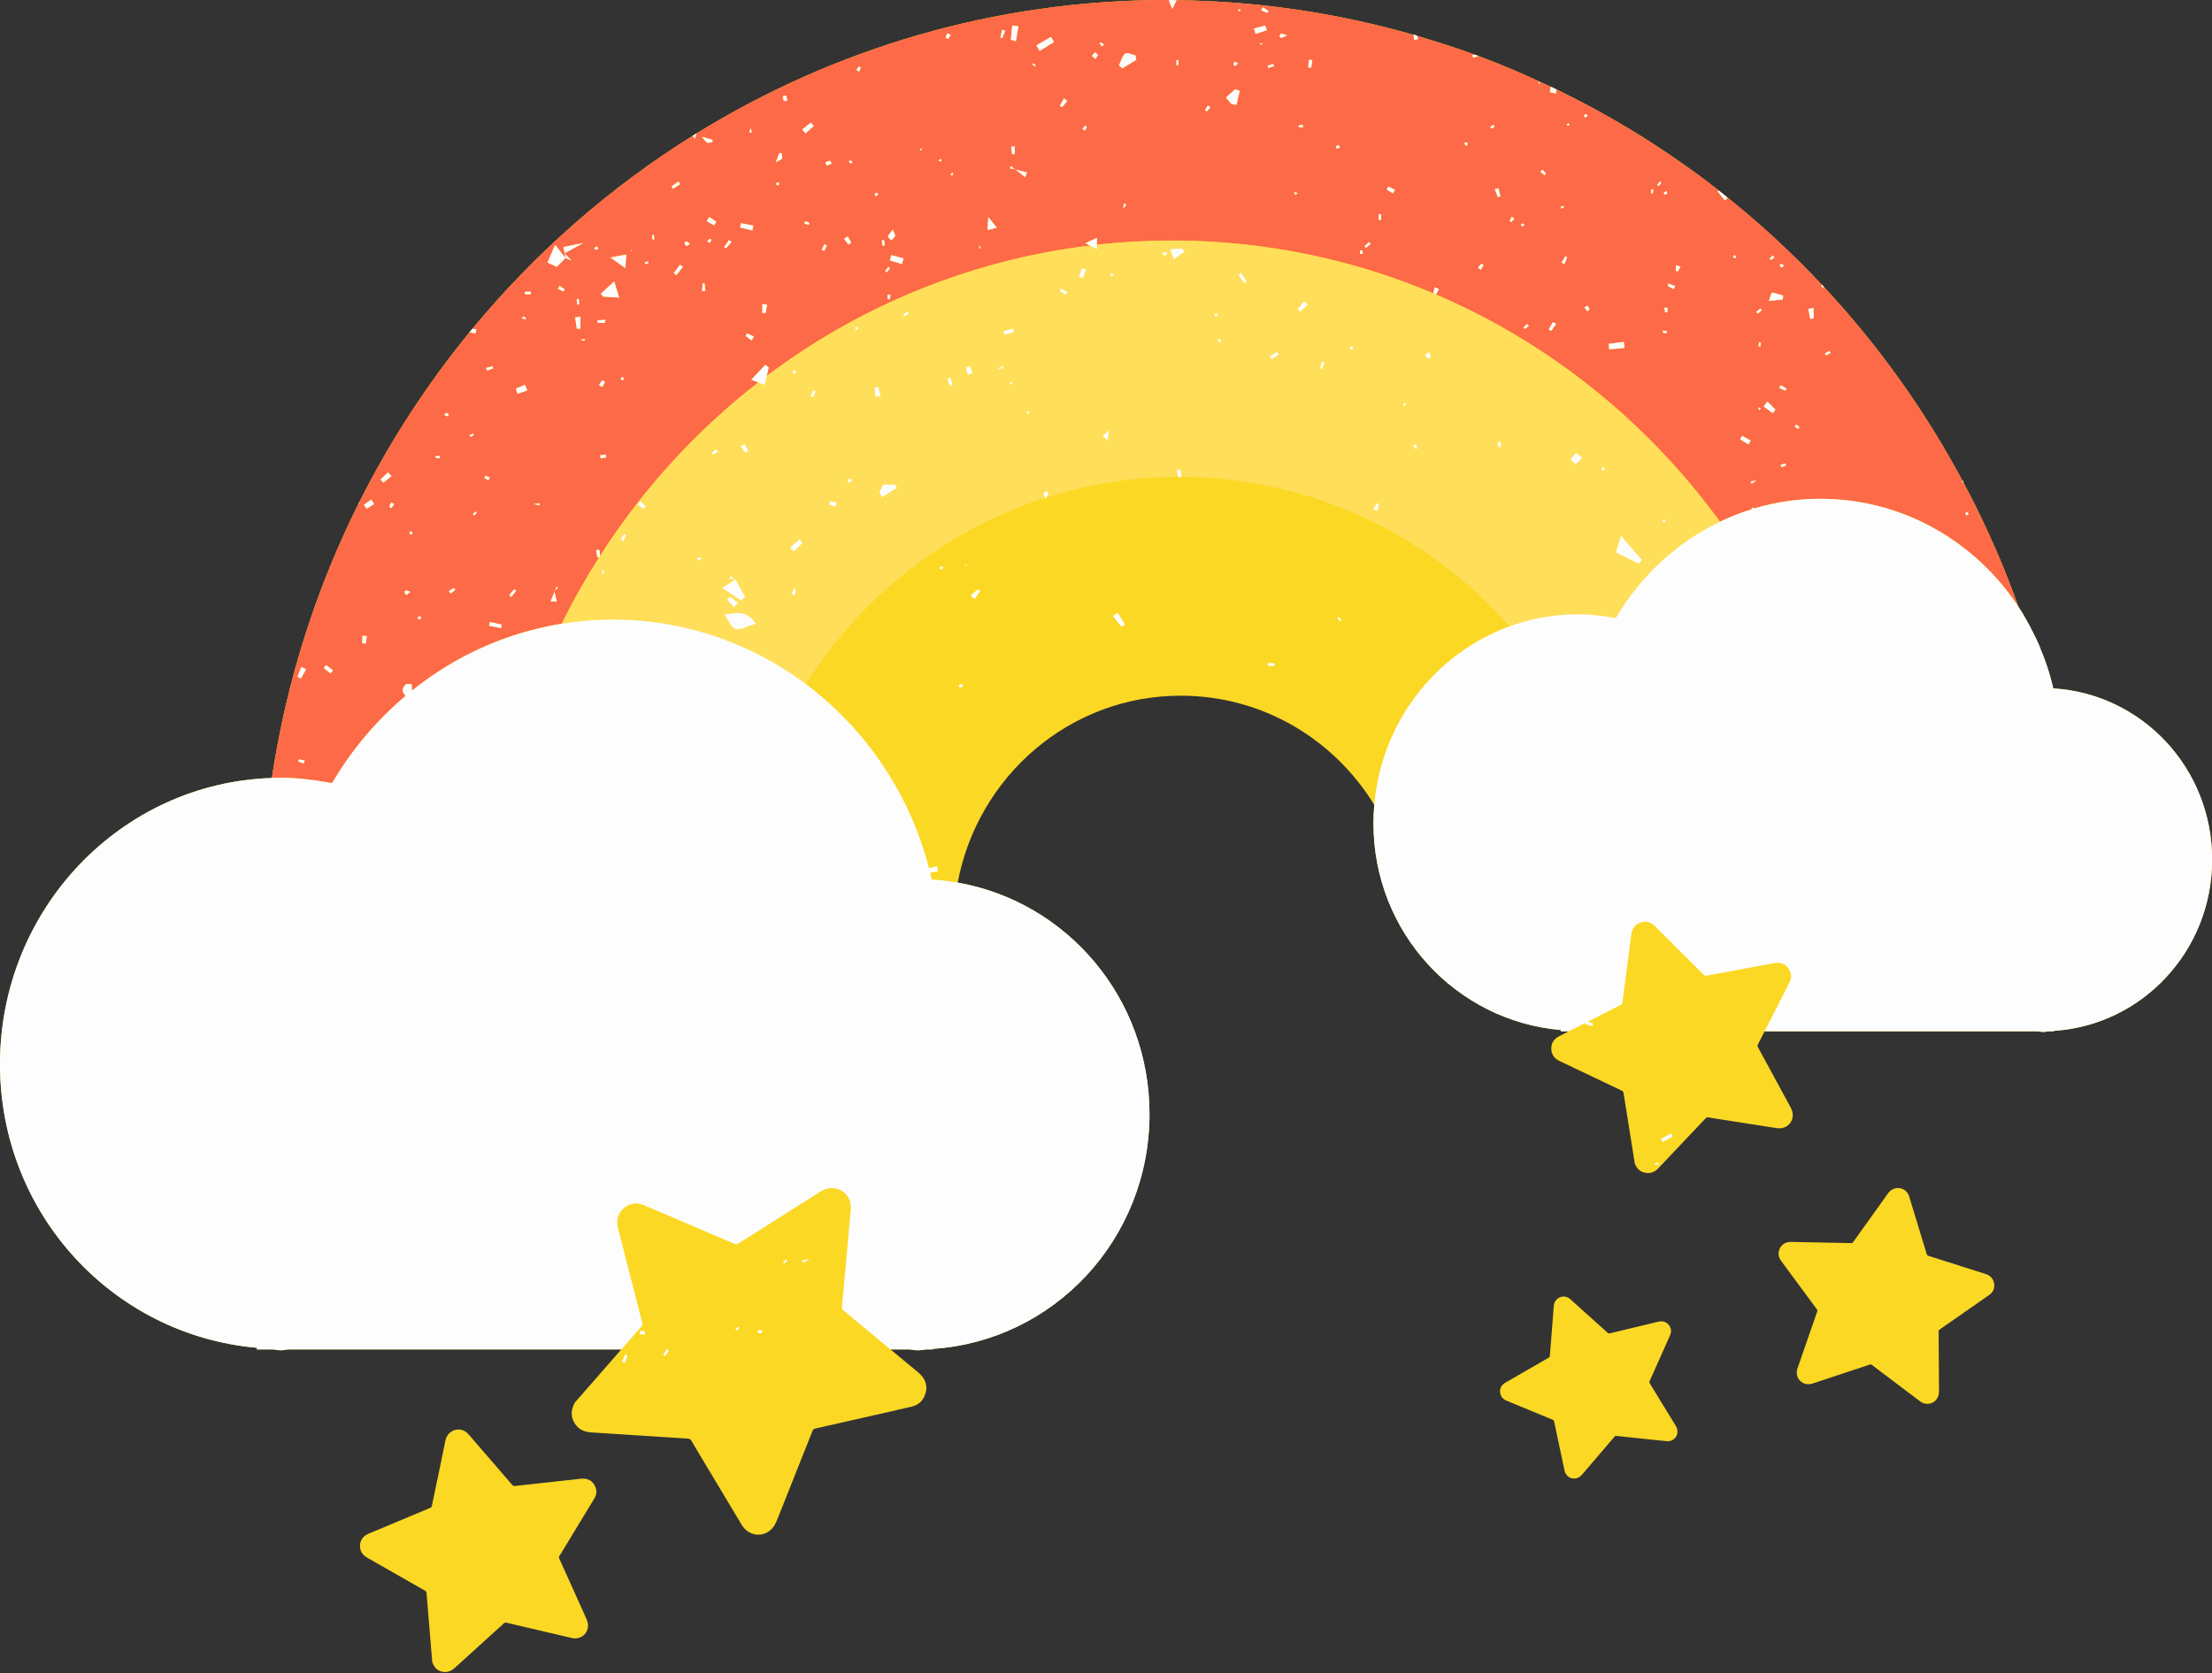 <?xml version="1.0" encoding="UTF-8" standalone="no"?><svg xmlns="http://www.w3.org/2000/svg" xmlns:xlink="http://www.w3.org/1999/xlink" fill="#000000" height="378.3" preserveAspectRatio="xMidYMid meet" version="1" viewBox="0.0 0.0 500.1 378.3" width="500.1" zoomAndPan="magnify"><rect x="0.0" y="0.0" width="500.1" height="378.3" fill="#333333" stroke="none"/><g id="change1_1"><path d="M500.127,194.356c0,20.664-15.837,37.449-35.778,38.727v0.102h-1.03 c-0.475,0.021-0.908,0.144-1.361,0.144c-0.473,0-0.905-0.123-1.381-0.144H398.96 c-0.517,1.011-1.03,2.022-1.547,3.01c-0.103,0.209-0.082,0.373,0.019,0.559c2.33,4.289,4.661,8.557,6.971,12.846 c0.33,0.62,0.7,1.219,0.846,1.877c0.452,2.144-1.319,3.939-3.507,3.609c-4.393-0.682-8.804-1.383-13.216-2.062 c-0.765-0.123-1.527-0.227-2.29-0.371c-0.248-0.042-0.434,0.021-0.617,0.206c-3.549,3.753-7.115,7.485-10.642,11.239 c-0.847,0.886-1.815,1.318-3.031,1.073c-1.136-0.208-1.876-0.929-2.352-2.125c-0.123-0.825-0.288-1.794-0.434-2.763 c-0.7-4.393-1.401-8.786-2.103-13.178c-0.043-0.269-0.144-0.391-0.373-0.494 c-4.68-2.228-9.383-4.477-14.083-6.701c-1.175-0.559-1.856-1.465-1.875-2.766 c-0.023-1.34,0.639-2.268,1.813-2.865c0.721-0.371,1.423-0.721,2.146-1.094h-1.815v-0.288 c-23.694-2.062-42.356-22.065-42.356-46.769c0-1.395,0.072-2.775,0.186-4.139 c-9.063-14.821-25.255-24.689-43.741-24.689c-25.095,0-45.894,18.181-50.435,42.255 c24.606,4.332,43.362,25.994,43.362,52.333c0,28.334-21.692,51.348-49.035,53.1v0.123h-1.424 c-0.618,0.042-1.216,0.207-1.855,0.207c-0.641,0-1.238-0.165-1.877-0.207h-4.372c2.103,1.733,4.206,3.485,6.31,5.218 c1.73,1.443,2.246,3.341,1.403,5.301c-0.558,1.299-1.568,2.102-2.909,2.412 c-2.949,0.701-5.896,1.361-8.825,2.019c-4.351,0.991-8.683,1.98-13.011,2.951 c-0.33,0.082-0.477,0.247-0.599,0.535c-2.537,6.391-5.073,12.805-7.63,19.197 c-0.373,0.908-0.682,1.857-1.279,2.6c-1.917,2.433-5.485,2.123-7.072-0.537c-3.238-5.402-6.477-10.805-9.715-16.207 c-0.557-0.949-1.131-1.877-1.669-2.826c-0.185-0.33-0.413-0.453-0.783-0.494 c-7.277-0.453-14.56-0.949-21.838-1.402c-1.732-0.103-3.094-0.764-3.919-2.31 c-0.783-1.425-0.681-2.866,0.185-4.454c0.785-0.887,1.691-1.938,2.62-2.99c2.619-3.012,5.238-6.021,7.876-9.013 H65.287c-0.621,0.022-1.195,0.207-1.816,0.207c-0.618,0-1.196-0.185-1.792-0.207h-3.609v-0.37 C25.592,301.897,0,274.471,0,240.611c0-35.052,27.361-63.618,61.468-64.7c3.306-22.049,10.052-42.948,19.645-62.139 c-0.002,0-0.002,0-0.002,0c0.057-0.111,0.117-0.218,0.171-0.327c6.897-13.736,15.266-26.581,24.887-38.34 c-0.002,0-0.002,0-0.002,0c0.171-0.212,0.351-0.417,0.526-0.625c0.042-0.05,0.085-0.101,0.127-0.151 c0.002,0,0.002,0,0.002,0c14.143-17.116,30.951-31.881,49.797-43.639c0.088-0.055,0.175-0.111,0.262-0.166 c0.193-0.126,0.388-0.253,0.586-0.374c-0.002,0.009-0.006,0.019-0.008,0.028C188.44,11.054,224.807,0,263.739,0 c0.18,0,0.358,0.01,0.537,0.011c0-0.001,0-0.001,0-0.001c0.575,0.002,1.142,0.029,1.714,0.035c0,0,0,0,0,0.001 c18.564,0.204,36.523,2.938,53.587,7.831c-0.002-0.021-0.006-0.041-0.008-0.06 c0.258,0.072,0.511,0.157,0.769,0.231c0.007,0.021,0.016,0.042,0.023,0.062c4.39,1.279,8.739,2.663,13.004,4.228 c0.258,0.094,0.519,0.179,0.778,0.273c0,0,0,0,0,0.001c5.628,2.09,11.113,4.465,16.495,7.031 c0.002-0.012,0.006-0.024,0.009-0.036c0.416,0.199,0.828,0.408,1.246,0.61c0.011,0.006,0.026,0.012,0.038,0.018 c13.051,6.329,25.35,13.99,36.688,22.858c0-0.002,0.002-0.002,0.002-0.002c0.011,0.008,0.021,0.016,0.031,0.024 c0.569,0.449,1.125,0.915,1.692,1.368c0.003,0.007,0.009,0.015,0.014,0.022 c7.646,6.118,14.859,12.762,21.561,19.904c0.009-0.002,0.019-0.005,0.026-0.008 c0.153,0.163,0.298,0.334,0.453,0.499c-0.004,0.001-0.008,0.002-0.013,0.002 c12.207,13.09,22.736,27.794,31.275,43.755c0.017-0.006,0.031-0.013,0.046-0.019 c0.081,0.149,0.152,0.302,0.233,0.454c-0.014,0.003-0.025,0.008-0.04,0.013c0.425,0.8,0.864,1.594,1.279,2.401 c0.001,0,0.001,0,0.001,0c0,0.002,0,0.002,0,0.002c0.006,0.013,0.015,0.027,0.021,0.04 c4.237,8.236,7.984,16.775,11.12,25.614c1.232,1.868,2.315,3.84,3.327,5.857c0-0.001,0-0.001,0-0.001 c0.015,0.032,0.029,0.065,0.045,0.097c0.511,1.019,1.022,2.035,1.468,3.089c-0.014,0-0.022,0-0.038,0 c1.296,3.016,2.349,6.164,3.08,9.444C484.228,156.867,500.127,173.632,500.127,194.356z M448.852,288.034 c-4.273-1.361-8.551-2.715-12.829-4.072c-0.224-0.068-0.35-0.177-0.423-0.414 c-1.288-4.254-2.58-8.506-3.886-12.76c-0.077-0.254-0.153-0.516-0.278-0.75c-0.898-1.738-3.353-1.957-4.595-0.201 c-2.598,3.682-5.244,7.33-7.866,10.996c-0.129,0.177-0.266,0.246-0.483,0.242 c-4.506-0.094-9.01-0.182-13.521-0.267c-1.135-0.024-2.033,0.411-2.561,1.442 c-0.516,1.014-0.366,1.981,0.31,2.891c2.678,3.634,5.35,7.262,8.032,10.883 c0.129,0.178,0.156,0.322,0.088,0.531c-1.272,3.642-2.533,7.291-3.793,10.932c-0.283,0.81-0.556,1.615-0.795,2.309 c-0.129,1.107,0.149,1.949,0.919,2.577c0.829,0.685,1.76,0.745,2.764,0.407 c4.244-1.414,8.493-2.816,12.743-4.229c0.221-0.072,0.374-0.052,0.56,0.093c0.522,0.414,1.062,0.809,1.599,1.213 c3.085,2.332,6.174,4.664,9.263,6.991c1.523,1.147,3.621,0.495,4.153-1.333c0.16-0.552,0.124-1.176,0.12-1.768 c-0.016-4.233-0.049-8.459-0.08-12.688c-0.004-0.193,0.044-0.318,0.213-0.432 c2.244-1.555,4.475-3.117,6.715-4.68c1.519-1.059,3.045-2.115,4.555-3.182c0.696-0.495,1.084-1.184,1.101-2.047 C450.901,289.407,450.176,288.449,448.852,288.034z M378.498,321.79c-1.842-3.025-3.688-6.035-5.536-9.051 c-0.085-0.137-0.105-0.248-0.033-0.4c0.935-2.082,1.857-4.166,2.787-6.251c0.628-1.413,1.268-2.827,1.886-4.245 c0.285-0.656,0.266-1.316-0.093-1.941c-0.548-0.95-1.482-1.324-2.61-1.051 c-3.647,0.869-7.294,1.748-10.943,2.621c-0.19,0.051-0.327,0.027-0.482-0.112 c-2.76-2.489-5.522-4.976-8.294-7.459c-0.165-0.149-0.331-0.302-0.519-0.417c-1.398-0.857-3.25,0.047-3.381,1.841 c-0.269,3.757-0.59,7.514-0.885,11.271c-0.016,0.181-0.084,0.29-0.242,0.378c-3.266,1.881-6.53,3.762-9.797,5.651 c-0.823,0.471-1.279,1.171-1.209,2.136c0.065,0.951,0.59,1.578,1.467,1.938c3.485,1.446,6.967,2.893,10.452,4.328 c0.169,0.068,0.25,0.16,0.292,0.34c0.66,3.158,1.334,6.314,2.002,9.467c0.148,0.701,0.302,1.398,0.431,1.996 c0.387,0.848,0.947,1.331,1.768,1.447c0.891,0.134,1.583-0.225,2.155-0.901c2.43-2.844,4.869-5.683,7.301-8.53 c0.126-0.146,0.247-0.197,0.44-0.176c0.556,0.072,1.111,0.121,1.667,0.178c3.218,0.34,6.436,0.674,9.654,1.009 c1.585,0.165,2.807-1.208,2.397-2.747C379.052,322.643,378.756,322.211,378.498,321.79z M131.331,334.351 c-4.97,0.544-9.935,1.087-14.906,1.632c-0.262,0.031-0.439-0.021-0.615-0.234 c-3.234-3.75-6.469-7.503-9.714-11.249c-0.195-0.226-0.392-0.455-0.622-0.636c-1.699-1.369-4.302-0.484-4.772,1.864 c-0.99,4.925-2.042,9.835-3.065,14.753c-0.047,0.238-0.156,0.371-0.382,0.463 c-4.632,1.938-9.259,3.875-13.895,5.82c-1.168,0.487-1.889,1.342-1.962,2.631 c-0.069,1.26,0.519,2.178,1.619,2.803c4.366,2.492,8.725,4.986,13.089,7.471c0.209,0.121,0.307,0.254,0.327,0.5 c0.347,4.289,0.709,8.574,1.063,12.855c0.076,0.947,0.161,1.893,0.229,2.707c0.367,1.184,1.031,1.921,2.103,2.211 c1.152,0.322,2.126-0.037,2.996-0.83c3.689-3.354,7.387-6.697,11.08-10.053c0.193-0.177,0.358-0.221,0.612-0.156 c0.716,0.185,1.45,0.346,2.175,0.512c4.197,0.986,8.394,1.969,12.59,2.951c2.07,0.483,3.911-1.127,3.633-3.231 c-0.084-0.637-0.402-1.256-0.672-1.86c-1.926-4.302-3.863-8.595-5.801-12.888 c-0.093-0.197-0.1-0.348,0.021-0.541c1.587-2.593,3.158-5.191,4.732-7.793c1.071-1.764,2.151-3.523,3.21-5.295 c0.488-0.815,0.568-1.693,0.197-2.578C134.043,334.827,132.87,334.178,131.331,334.351z" fill="#fbd824"/></g><g id="change2_1"><path d="M74.034,176.894c0.023-0.028,0.047-0.054,0.069-0.083c0.049,0.04,0.097,0.081,0.144,0.119 c0.276,0.05,0.558,0.092,0.834,0.144c4.41-7.526,10.06-14.197,16.643-19.747 c-0.853-0.824-1.009-1.698,0.152-2.668c0.395,0.008,0.79,0.012,1.185,0.016c0.025,0.492,0.051,0.983,0.078,1.475 c9.644-7.735,21.196-13.084,33.865-15.121c2.552-5.194,5.391-10.215,8.475-15.061 c-0.138,0.016-0.275,0.034-0.411,0.05c-0.097-0.548-0.19-1.1-0.291-1.651c0.255,0,0.512-0.004,0.769-0.008 c0.03,0.451,0.064,0.902,0.098,1.355c9.636-15.077,21.765-28.358,35.799-39.251 c-0.431-0.169-0.923-0.363-1.584-0.625c1.308-1.381,2.238-2.356,3.169-3.338c0.25,0.201,0.5,0.407,0.75,0.608 c-0.14,0.616-0.277,1.232-0.419,1.881c20.913-15.714,45.89-26.169,73.053-29.466 c-0.305-0.165-0.624-0.338-1.004-0.544c1.027-0.475,1.655-0.765,2.586-1.192c0,0.594,0,1.06,0,1.532 c5.552-0.614,11.191-0.932,16.904-0.932c50.876,0,95.928,25.029,123.953,63.571c2.334-1.121,4.765-2.062,7.265-2.835 c-0.046-0.056-0.098-0.108-0.136-0.169c-0.012-0.016,0.144-0.189,0.197-0.177c0.15,0.035,0.288,0.119,0.436,0.185 c4.731-1.414,9.73-2.185,14.922-2.185c18.689,0,35.092,9.693,44.786,24.385 c-3.136-8.839-6.883-17.378-11.12-25.614c-0.007-0.013-0.016-0.027-0.021-0.04c0,0.001,0,0.001,0,0.002 c-0.266,0-0.192,0-0.001-0.004c-0.415-0.807-0.855-1.601-1.279-2.401c-0.042,0.013-0.087,0.027-0.129,0.041 c-0.056-0.157-0.108-0.315-0.169-0.467c0.021-0.008,0.04-0.015,0.059-0.022 c-8.539-15.962-19.068-30.666-31.275-43.755c-0.147,0.04-0.298,0.079-0.443,0.118 c-0.058-0.185-0.117-0.374-0.178-0.56c0.052-0.017,0.102-0.035,0.154-0.053 c-7.206-7.677-14.976-14.808-23.267-21.294c0.569,0.449,1.125,0.915,1.692,1.368 c0.073,0.111,0.147,0.223,0.223,0.336c-0.214,0.158-0.423,0.315-0.629,0.468 c-0.539-0.677-1.079-1.345-1.615-2.018c0.102-0.058,0.195-0.117,0.296-0.176 c-11.339-8.868-23.638-16.53-36.688-22.858c-0.065,0.303-0.127,0.608-0.19,0.911 c-0.459-0.101-0.911-0.209-1.361-0.31c0.087-0.397,0.171-0.796,0.258-1.192 c-5.382-2.566-10.867-4.941-16.495-7.031c0.008,0.029,0.019,0.057,0.026,0.088 c-0.367,0.117-0.732,0.246-1.112,0.33c-0.016,0.004-0.117-0.358-0.185-0.548c0.165-0.048,0.327-0.097,0.492-0.144 c-4.265-1.565-8.614-2.949-13.004-4.228c0.081,0.237,0.165,0.474,0.248,0.715c-0.294,0.057-0.589,0.113-0.883,0.173 c-0.05-0.373-0.099-0.747-0.149-1.122c-17.064-4.893-35.023-7.627-53.587-7.831 c-0.292,0.606-0.601,1.24-0.952,1.961c-0.364-0.855-0.629-1.49-0.762-1.995C264.098,0.01,263.919,0,263.739,0 c-38.933,0-75.3,11.054-106.28,30.179c-0.119,0.393-0.232,0.775-0.355,1.184 c-0.185-0.244-0.347-0.463-0.484-0.672c-18.846,11.757-35.654,26.523-49.797,43.639 c0.29,0.057,0.579,0.111,0.871,0.166c-0.064,0.306-0.129,0.608-0.192,0.91c-0.446-0.098-0.889-0.199-1.332-0.299 c-9.621,11.759-17.989,24.604-24.887,38.34c0.013,0.097,0.026,0.193,0.038,0.29 c-0.067,0.012-0.139,0.024-0.207,0.037c-9.594,19.191-16.34,40.09-19.645,62.139 c0.668-0.022,1.332-0.052,2.003-0.052C67.086,175.859,70.582,176.279,74.034,176.894z M444.791,115.802 c0.078-0.012,0.182,0.249,0.287,0.41c-0.133,0.121-0.258,0.238-0.387,0.355c-0.133-0.165-0.267-0.335-0.396-0.499 C444.461,115.966,444.618,115.817,444.791,115.802z M413.614,79.344c0.088,0.161,0.172,0.322,0.258,0.483 c-0.358,0.177-0.722,0.354-1.079,0.531c-0.077-0.149-0.154-0.293-0.227-0.442 C412.913,79.722,413.264,79.533,413.614,79.344z M410.033,69.662c0,0.773,0,1.542,0,2.32 c-0.258,0.036-0.516,0.077-0.772,0.112c-0.142-0.757-0.278-1.518-0.419-2.275 C409.24,69.77,409.635,69.718,410.033,69.662z M406.046,96.014c0.262,0.153,0.536,0.298,0.769,0.492 c0.027,0.024-0.169,0.322-0.267,0.495c-0.258-0.185-0.523-0.371-0.781-0.555 C405.856,96.3,405.953,96.155,406.046,96.014z M397.736,92.728c-0.071-0.141-0.16-0.282-0.2-0.435 c-0.013-0.045,0.165-0.194,0.189-0.178c0.133,0.077,0.247,0.185,0.367,0.286 C397.975,92.514,397.853,92.623,397.736,92.728z M398.003,78.329c-0.142-0.017-0.282-0.032-0.418-0.049 c0.031-0.294,0.067-0.588,0.101-0.886c0.141,0.016,0.281,0.032,0.422,0.049 C398.07,77.736,398.039,78.031,398.003,78.329z M402.752,105.636c-0.065-0.169-0.126-0.342-0.185-0.512 c0.354-0.121,0.704-0.242,1.06-0.362c0.056,0.153,0.116,0.314,0.169,0.471 C403.448,105.37,403.102,105.503,402.752,105.636z M403.67,88.353c-0.484-0.23-0.963-0.451-1.45-0.677 c0.145-0.185,0.29-0.374,0.435-0.564c0.423,0.253,0.837,0.511,1.256,0.765 C403.83,88.035,403.75,88.192,403.67,88.353z M402.626,59.689c0.214,0.032,0.416,0.169,0.641,0.27 c-0.144,0.27-0.233,0.423-0.317,0.584c-0.197-0.149-0.415-0.278-0.572-0.463 C402.341,60.044,402.554,59.681,402.626,59.689z M400.854,57.744c0.098,0.181,0.193,0.363,0.29,0.544 c-0.274,0.165-0.548,0.33-0.821,0.495c-0.089-0.117-0.174-0.23-0.263-0.342 C400.323,58.211,400.593,57.973,400.854,57.744z M400.606,66.165c0.865,0.129,1.703,0.439,2.558,0.685 c-0.045,0.282-0.085,0.56-0.125,0.842c-0.898,0.101-1.801,0.202-3.122,0.346 C400.254,67.1,400.5,66.153,400.606,66.165z M401.152,76.267C400.975,75.948,401.063,76.106,401.152,76.267 C401.177,76.057,401.21,75.852,401.152,76.267z M399.56,90.774c0.613,0.616,1.23,1.232,1.842,1.853 c-0.19,0.262-0.383,0.523-0.575,0.785c-0.702-0.495-1.402-0.991-2.099-1.49 C399.005,91.539,399.288,91.157,399.56,90.774z M398.008,69.75c0.103,0.133,0.209,0.262,0.316,0.395 c-0.309,0.258-0.619,0.516-0.93,0.773c-0.107-0.137-0.221-0.27-0.33-0.407 C397.379,70.253,397.688,70,398.008,69.75z M397.125,108.628c-0.689,0.46-0.898,0.597-1.107,0.737 c-0.069-0.173-0.133-0.342-0.202-0.515C396.062,108.81,396.308,108.766,397.125,108.628z M393.858,98.539 c0.653,0.363,1.298,0.725,1.95,1.088c-0.17,0.294-0.339,0.584-0.509,0.877c-0.628-0.398-1.256-0.797-1.885-1.196 C393.565,99.051,393.718,98.793,393.858,98.539z M392.176,57.643c0.132,0.19,0.261,0.375,0.395,0.564 c-0.162,0.061-0.339,0.198-0.479,0.162c-0.121-0.028-0.194-0.246-0.298-0.387 C391.925,57.864,392.054,57.752,392.176,57.643z M378.973,59.967c0.322,0.113,0.644,0.23,0.967,0.338 c-0.205,0.354-0.411,0.713-0.621,1.067c-0.152-0.052-0.305-0.101-0.463-0.153 C378.899,60.805,378.932,60.386,378.973,59.967z M377.248,64.119c0.496,0.193,0.996,0.387,1.495,0.576 c-0.121,0.23-0.233,0.455-0.351,0.681c-0.455-0.254-0.906-0.512-1.361-0.765 C377.103,64.45,377.177,64.285,377.248,64.119z M376.938,70.6c-0.153,0.02-0.302,0.04-0.455,0.06 c-0.067-0.354-0.138-0.713-0.21-1.067c0.241-0.004,0.488-0.008,0.734-0.016 C376.983,69.919,376.963,70.258,376.938,70.6z M376.758,43.204c0.055,0.185,0.192,0.407,0.14,0.556 c-0.048,0.137-0.309,0.19-0.481,0.278c-0.102-0.145-0.207-0.294-0.303-0.44 C376.327,43.466,376.545,43.333,376.758,43.204z M375.984,74.76c0.281,0.024,0.567,0.044,0.85,0.065 c-0.013,0.169-0.024,0.334-0.04,0.499c-0.282-0.032-0.568-0.069-0.855-0.104 C375.951,75.066,375.968,74.913,375.984,74.76z M375.287,41.058c0.113,0.097,0.227,0.197,0.338,0.298 c-0.209,0.242-0.423,0.479-0.632,0.717c-0.112-0.101-0.226-0.197-0.339-0.298 C374.868,41.537,375.078,41.295,375.287,41.058z M373.342,42.826c0.148,0.008,0.294,0.02,0.44,0.032 c-0.029,0.29-0.057,0.584-0.088,0.877c-0.119-0.008-0.231-0.012-0.352-0.019 C373.342,43.422,373.342,43.123,373.342,42.826z M367.111,77.302c0.049,0.455,0.102,0.91,0.152,1.365 c-1.151,0.101-2.307,0.201-3.459,0.306c-0.028-0.407-0.057-0.818-0.084-1.225 C364.848,77.604,365.981,77.451,367.111,77.302z M358.875,70.378c-0.218-0.278-0.435-0.555-0.648-0.833 c0.21-0.145,0.415-0.298,0.62-0.443c0.19,0.27,0.37,0.54,0.556,0.806C359.228,70.064,359.051,70.221,358.875,70.378 z M358.617,25.789c0.121,0.129,0.23,0.25,0.342,0.374c-0.217,0.141-0.434,0.282-0.651,0.427 c-0.054-0.185-0.178-0.39-0.134-0.539C358.219,25.926,358.464,25.869,358.617,25.789z M354.522,27.834 c0.107,0.129,0.214,0.254,0.317,0.383c-0.137,0.077-0.266,0.169-0.41,0.213 c-0.032,0.008-0.182-0.169-0.161-0.217C354.32,28.077,354.429,27.96,354.522,27.834z M354.3,58.134 c-0.198,0.532-0.396,1.063-0.592,1.591c-0.222-0.121-0.456-0.246-0.681-0.367c0.298-0.467,0.588-0.939,0.886-1.405 C354.042,58.013,354.171,58.074,354.3,58.134z M352.978,46.547c0.174,0.06,0.352,0.121,0.725,0.246 c-0.346,0.181-0.568,0.294-0.786,0.407C352.935,46.982,352.954,46.769,352.978,46.547z M351.122,72.819 c0.23,0.137,0.463,0.274,0.688,0.411c-0.356,0.532-0.721,1.063-1.078,1.595c-0.198-0.121-0.387-0.238-0.581-0.354 C350.474,73.918,350.799,73.367,351.122,72.819z M348.773,38.379c0.246,0.298,0.496,0.601,0.74,0.902 c-0.111,0.113-0.221,0.222-0.334,0.331c-0.31-0.266-0.619-0.535-0.93-0.806 C348.428,38.669,348.597,38.52,348.773,38.379z M347.943,18.511c0.069,0.048,0.143,0.089,0.21,0.137 c-0.045,0.072-0.072,0.177-0.141,0.213c-0.065,0.032-0.166-0.004-0.247-0.012 C347.827,18.736,347.884,18.623,347.943,18.511z M345.64,73.693c-0.294,0.234-0.587,0.467-0.886,0.697 c-0.104-0.125-0.209-0.246-0.315-0.371c0.279-0.253,0.556-0.507,0.835-0.761 C345.398,73.403,345.519,73.548,345.64,73.693z M344.102,50.494c0.165,0.076,0.334,0.153,0.504,0.23 c-0.073,0.165-0.141,0.33-0.214,0.495c-0.161-0.076-0.407-0.112-0.464-0.241 C343.876,50.865,344.037,50.659,344.102,50.494z M341.801,48.992c0.186,0.152,0.368,0.298,0.553,0.45 c-0.222,0.254-0.442,0.504-0.66,0.762c-0.133-0.085-0.262-0.161-0.387-0.242 C341.472,49.64,341.637,49.313,341.801,48.992z M338.758,42.576c0.16,0.596,0.316,1.188,0.475,1.785 c-0.202,0.068-0.398,0.132-0.6,0.201c-0.231-0.592-0.455-1.184-0.681-1.772 C338.221,42.717,338.491,42.648,338.758,42.576z M337.633,28.213c0.098,0.133,0.19,0.27,0.287,0.403 c-0.242,0.165-0.492,0.33-0.73,0.491c-0.093-0.121-0.181-0.241-0.27-0.367 C337.162,28.564,337.397,28.391,337.633,28.213z M334.919,59.661c0.049-0.04,0.318,0.161,0.49,0.253 c-0.209,0.358-0.41,0.717-0.619,1.08c-0.205-0.166-0.414-0.327-0.62-0.488 C334.416,60.221,334.637,59.91,334.919,59.661z M331.548,32.172c0.112,0.008,0.205,0.258,0.315,0.403 c-0.117,0.149-0.234,0.302-0.351,0.447c-0.153-0.206-0.31-0.407-0.463-0.608 C331.218,32.326,331.391,32.16,331.548,32.172z M324.378,64.941c0.307,0.141,0.621,0.282,0.931,0.419 c-0.201,0.382-0.406,0.769-0.604,1.151c-0.213-0.065-0.427-0.128-0.641-0.19 C324.168,65.863,324.274,65.4,324.378,64.941z M284.924,10.065c-0.016,0-0.033-0.169-0.052-0.261 c0.165-0.017,0.334-0.033,0.499-0.049c0.004,0.089,0.008,0.169,0.017,0.258 C285.229,10.033,285.077,10.065,284.924,10.065z M313.888,42.177c0.499,0.245,0.997,0.487,1.493,0.733 c-0.162,0.27-0.326,0.544-0.487,0.814c-0.454-0.294-0.911-0.588-1.365-0.882 C313.648,42.616,313.769,42.395,313.888,42.177z M312.264,48.424c0,0.427,0,0.85,0,1.272 c-0.178,0.009-0.351,0.012-0.528,0.021c-0.016-0.427-0.036-0.854-0.056-1.277 C311.873,48.436,312.065,48.428,312.264,48.424z M309.549,54.743c0.113,0.129,0.225,0.258,0.338,0.387 c-0.346,0.302-0.688,0.608-1.03,0.91c-0.117-0.129-0.234-0.253-0.351-0.382 C308.856,55.355,309.199,55.049,309.549,54.743z M307.487,56.644c0.165,0,0.321,0,0.487-0.004 c0.051,0.242,0.108,0.479,0.169,0.717c-0.233,0.024-0.464,0.044-0.692,0.065 C307.463,57.164,307.47,56.902,307.487,56.644z M302.69,32.789c0.065,0.166,0.122,0.326,0.226,0.6 c-0.241,0.068-0.478,0.19-0.7,0.165c-0.088-0.004-0.154-0.31-0.231-0.483 C302.219,32.977,302.456,32.881,302.69,32.789z M295.943,13.504c0.259,0.024,0.512,0.048,0.769,0.077 c-0.097,0.58-0.19,1.16-0.286,1.744c-0.225-0.028-0.447-0.053-0.673-0.081 C295.819,14.665,295.883,14.085,295.943,13.504z M294.522,28.217c0.013,0.209,0.028,0.411,0.037,0.62 c-0.307-0.028-0.612-0.056-0.919-0.085c-0.008-0.137-0.013-0.273-0.017-0.411 C293.921,28.302,294.224,28.262,294.522,28.217z M293.394,43.631c-0.169,0.153-0.335,0.306-0.504,0.46 c-0.089-0.162-0.181-0.318-0.367-0.636C292.898,43.53,293.144,43.579,293.394,43.631z M289.592,7.624 c0.152-0.089,0.468,0.101,1.431,0.363c-0.722,0.326-0.98,0.491-1.253,0.543 c-0.15,0.028-0.484-0.161-0.476-0.201C289.347,8.075,289.406,7.729,289.592,7.624z M288.018,14.971 c-0.419,0.137-0.842,0.274-1.269,0.411c-0.053-0.182-0.109-0.367-0.161-0.548 c0.431-0.117,0.861-0.233,1.288-0.346C287.924,14.645,287.973,14.806,288.018,14.971z M285.517,1.631 c0.415,0.286,0.829,0.568,1.24,0.854c-0.077,0.149-0.157,0.302-0.238,0.455c-0.463-0.218-0.926-0.423-1.389-0.637 C285.262,2.078,285.388,1.853,285.517,1.631z M286.036,5.764c0.124,0.354,0.253,0.713,0.375,1.071 c-0.851,0.27-1.696,0.543-2.55,0.818c-0.118-0.395-0.234-0.79-0.351-1.184 C284.353,6.231,285.193,6.002,286.036,5.764z M280.216,2.094c0.053-0.024,0.233,0.093,0.231,0.113 c-0.04,0.145-0.114,0.278-0.169,0.419c-0.143-0.088-0.279-0.181-0.412-0.266 C279.982,2.268,280.087,2.155,280.216,2.094z M279.096,13.932c0.238,0.092,0.468,0.189,0.83,0.335 c-0.262,0.286-0.406,0.507-0.617,0.628c-0.067,0.04-0.41-0.178-0.414-0.278 C278.887,14.391,279.019,14.161,279.096,13.932z M279.254,20.178c0.346,0.113,0.684,0.23,1.026,0.342 c-0.246,1.06-0.487,2.115-0.729,3.169c-0.363-0.04-0.722-0.08-1.08-0.124c-0.396-0.451-0.785-0.898-1.309-1.502 C277.933,21.37,278.592,20.774,279.254,20.178z M273.062,23.855c0.193,0.144,0.396,0.294,0.597,0.439 c-0.278,0.302-0.552,0.6-0.83,0.898c-0.129-0.092-0.261-0.193-0.39-0.286 C272.648,24.556,272.853,24.206,273.062,23.855z M265.982,13.593c0.137,0,0.278,0,0.415,0c0,0.378,0,0.761,0,1.144 c-0.137,0-0.278,0-0.415,0C265.982,14.354,265.982,13.972,265.982,13.593z M175.691,41.935 c-0.093-0.144-0.19-0.29-0.281-0.435c0.189-0.113,0.382-0.226,0.575-0.338c0.058,0.177,0.183,0.371,0.145,0.523 C176.098,41.794,175.852,41.851,175.691,41.935z M182.836,50.848c-0.325-0.1-0.652-0.201-0.979-0.298 c0.061-0.181,0.121-0.358,0.186-0.532c0.316,0.125,0.636,0.25,0.953,0.375 C182.945,50.546,182.889,50.695,182.836,50.848z M201.178,67.64c-0.007,0.04-0.471,0.02-0.478-0.012 c-0.053-0.322-0.053-0.648-0.065-0.979c0.231,0.003,0.472,0.003,0.706,0.008 C201.291,66.987,201.263,67.321,201.178,67.64z M254.166,46.958c-0.017,0.016-0.246-0.081-0.238-0.101 c0.06-0.286,0.145-0.572,0.222-0.857c0.16,0.072,0.325,0.144,0.487,0.217 C254.483,46.467,254.335,46.72,254.166,46.958z M254.398,12.099c0.352-0.318,1.503,0.254,2.296,0.427 c0.077,0.331,0.149,0.656,0.218,0.983c-1.047,0.652-2.098,1.297-3.149,1.945c-0.254-0.23-0.508-0.451-0.769-0.685 C253.436,13.851,253.698,12.727,254.398,12.099z M248.842,9.59c0.245,0.145,0.49,0.294,0.732,0.439 c-0.126,0.166-0.251,0.331-0.371,0.492c-0.201-0.213-0.395-0.431-0.592-0.648 C248.688,9.779,248.765,9.683,248.842,9.59z M247.575,11.801c0.227,0.206,0.452,0.407,0.681,0.608 c-0.205,0.306-0.405,0.608-0.607,0.914c-0.261-0.233-0.519-0.467-0.781-0.701 C247.106,12.349,247.339,12.075,247.575,11.801z M245.328,28.423c0.125,0.077,0.254,0.153,0.379,0.226 c-0.121,0.294-0.245,0.588-0.365,0.878c-0.21-0.121-0.428-0.237-0.637-0.362 C244.914,28.919,245.119,28.673,245.328,28.423z M240.544,22.284c0.25,0.174,0.5,0.351,0.749,0.528 c-0.387,0.471-0.769,0.95-1.156,1.426c-0.173-0.113-0.342-0.226-0.519-0.338 C239.928,23.36,240.234,22.82,240.544,22.284z M237.624,8.354c0.218,0.386,0.44,0.769,0.661,1.152 c-1.088,0.672-2.168,1.341-3.25,2.01c-0.242-0.423-0.484-0.846-0.726-1.269 C235.413,9.618,236.517,8.981,237.624,8.354z M233.601,14.29c0.185,0.169,0.375,0.334,0.555,0.499 c-0.052,0.077-0.103,0.145-0.16,0.218c-0.201-0.144-0.406-0.29-0.608-0.431 C233.456,14.479,233.532,14.387,233.601,14.29z M228.868,5.771c0.451,0.065,0.905,0.125,1.361,0.185 c-0.185,1.123-0.367,2.243-0.548,3.363c-0.387-0.104-0.769-0.218-1.156-0.322 C228.643,7.922,228.755,6.847,228.868,5.771z M229.44,33.099c0,0.572,0,1.148,0,1.724 c-0.209,0.017-0.414,0.037-0.619,0.053c-0.069-0.576-0.137-1.152-0.202-1.724 C228.893,33.131,229.162,33.115,229.44,33.099z M228.57,37.537c0.275,0.242,0.554,0.487,0.834,0.733 c0.046,0.008,0.095,0.019,0.141,0.029c0.039,0.03,0.076,0.06,0.112,0.09c0.846,0.2,1.688,0.397,2.533,0.599 c-0.141,0.362-0.282,0.721-0.423,1.083c-0.702-0.558-1.405-1.123-2.11-1.682 c-0.053-0.012-0.106-0.025-0.16-0.038c-0.033-0.028-0.064-0.054-0.093-0.081 c-0.369-0.076-0.738-0.151-1.108-0.23C228.389,37.875,228.478,37.706,228.57,37.537z M226.557,6.698 c0.232,0.085,0.467,0.166,0.699,0.25c-0.217,0.56-0.438,1.12-0.654,1.684c-0.15-0.037-0.295-0.077-0.44-0.109 C226.29,7.914,226.424,7.306,226.557,6.698z M223.422,49.06c0.831,1.035,1.281,1.599,1.926,2.409 c-0.846,0.23-1.377,0.37-2.062,0.556C223.326,51.13,223.363,50.401,223.422,49.06z M222.734,26.421 C222.38,26.836,222.558,26.627,222.734,26.421L222.734,26.421z M221.542,55.617 c0.052,0.194,0.104,0.383,0.157,0.576c-0.053,0.02-0.102,0.032-0.153,0.052c-0.073-0.185-0.141-0.374-0.218-0.56 C221.401,55.661,221.473,55.641,221.542,55.617z M215.517,39.241c-0.061,0.169-0.145,0.331-0.222,0.492 c-0.144-0.101-0.281-0.202-0.423-0.298c0.133-0.112,0.262-0.238,0.411-0.322 C215.327,39.088,215.52,39.225,215.517,39.241z M214.127,7.544c0.266,0.097,0.54,0.193,0.807,0.294 c-0.174,0.322-0.352,0.648-0.529,0.971c-0.205-0.089-0.414-0.174-0.62-0.258 C213.898,8.217,214.01,7.878,214.127,7.544z M212.608,35.987c0.065-0.029,0.262,0.08,0.258,0.097 c-0.028,0.161-0.093,0.314-0.148,0.471c-0.166-0.093-0.331-0.181-0.524-0.286 C212.346,36.16,212.465,36.043,212.608,35.987z M208.335,33.562c0.024-0.013,0.117,0.132,0.178,0.201 c-0.141,0.097-0.273,0.201-0.419,0.281c-0.017,0.008-0.112-0.137-0.17-0.213 C208.061,33.735,208.19,33.635,208.335,33.562z M203.925,59.697c-0.917-0.27-1.833-0.547-2.75-0.817 c0.112-0.398,0.224-0.793,0.339-1.192c0.926,0.241,1.847,0.487,2.773,0.729 C204.167,58.844,204.045,59.27,203.925,59.697z M201.858,51.916c0.263,0.705,0.572,1.127,0.483,1.442 c-0.101,0.366-0.548,0.644-0.842,0.959c-0.262-0.278-0.685-0.523-0.725-0.834 C200.739,53.229,201.145,52.911,201.858,51.916z M200.828,60.353c0.129,0.101,0.262,0.202,0.391,0.302 c-0.246,0.307-0.492,0.608-0.737,0.915c-0.124-0.093-0.249-0.19-0.374-0.286 C200.349,60.974,200.59,60.664,200.828,60.353z M199.886,54.268c0.044,0.403,0.085,0.806,0.124,1.209 c-0.164,0.016-0.334,0.036-0.498,0.052c-0.045-0.402-0.085-0.801-0.129-1.208 C199.552,54.304,199.721,54.288,199.886,54.268z M198.234,43.562c0.117,0.141,0.221,0.278,0.334,0.411 c-0.209,0.137-0.415,0.273-0.629,0.41c-0.06-0.173-0.205-0.374-0.157-0.511 C197.827,43.735,198.068,43.663,198.234,43.562z M194.13,15.071c0.044-0.049,0.322,0.121,0.491,0.193 c-0.129,0.302-0.258,0.608-0.387,0.91c-0.205-0.113-0.411-0.226-0.611-0.334 C193.783,15.575,193.925,15.289,194.13,15.071z M192.326,36.256c0.141,0.044,0.229,0.254,0.39,0.459 c-0.125,0.097-0.343,0.298-0.37,0.278c-0.169-0.149-0.302-0.342-0.447-0.523 C192.044,36.394,192.217,36.22,192.326,36.256z M191.677,53.466c0.255,0.463,0.512,0.93,0.767,1.394 c-0.211,0.141-0.416,0.281-0.626,0.426c-0.325-0.435-0.652-0.874-0.979-1.309 C191.122,53.809,191.394,53.636,191.677,53.466z M187.653,36.333c0.065-0.016,0.227,0.427,0.343,0.66 c-0.366,0.158-0.733,0.315-1.103,0.476c-0.098-0.242-0.197-0.483-0.298-0.729 C186.945,36.595,187.288,36.406,187.653,36.333z M186.356,55.238c0.198,0.089,0.387,0.169,0.58,0.254 c-0.193,0.415-0.374,0.834-0.6,1.228c-0.013,0.02-0.343-0.133-0.524-0.206 C185.994,56.088,186.176,55.661,186.356,55.238z M183.324,27.734c0.217,0.253,0.435,0.503,0.655,0.753 c-0.614,0.556-1.236,1.112-1.855,1.663c-0.249-0.286-0.5-0.576-0.749-0.861 C182.023,28.773,182.676,28.254,183.324,27.734z M177.738,21.568c0.084,0.407,0.173,0.81,0.262,1.212 c-0.254,0.02-0.512,0.04-0.766,0.065c-0.093-0.347-0.234-0.693-0.246-1.043 C176.988,21.733,177.476,21.645,177.738,21.568z M176.203,34.597c0.165,0.017,0.334,0.032,0.504,0.044 c0.053,0.399,0.244,0.858,0.115,1.18c-0.115,0.274-0.604,0.395-1.417,0.866 C175.797,35.66,175.998,35.128,176.203,34.597z M158.752,65.835c0.032-0.584,0.065-1.164,0.093-1.748 c0.153-0.012,0.306-0.024,0.455-0.036c0.052,0.565,0.103,1.124,0.156,1.692 C159.219,65.775,158.984,65.807,158.752,65.835z M160.382,54.953c-0.205-0.185-0.334-0.302-0.458-0.411 c0.173-0.193,0.326-0.415,0.531-0.547c0.056-0.04,0.286,0.181,0.432,0.282 C160.725,54.493,160.556,54.715,160.382,54.953z M173.433,68.9c-0.121,0.645-0.242,1.289-0.367,1.934 c-0.338-0.032-0.681-0.041-0.681-0.065c-0.028-0.669-0.024-1.337-0.024-2.01 C172.72,68.808,173.077,68.852,173.433,68.9z M169.912,76.976c-0.447-0.342-0.894-0.681-1.342-1.023 c0.105-0.193,0.21-0.383,0.318-0.576c0.519,0.246,1.047,0.487,1.575,0.729 C170.278,76.399,170.093,76.686,169.912,76.976z M169.581,29.168c0-0.008,0.251,0.004,0.254,0.028 c0.041,0.27,0.057,0.54,0.077,0.81c-0.153,0-0.306-0.008-0.46-0.012C169.493,29.72,169.529,29.441,169.581,29.168z M167.512,50.466c0.935,0.178,1.868,0.358,2.812,0.536c-0.076,0.371-0.149,0.741-0.222,1.111 c-0.922-0.229-1.845-0.463-2.768-0.692C167.391,51.102,167.45,50.784,167.512,50.466z M164.838,54.284 c0.177,0.137,0.357,0.278,0.539,0.411c-0.423,0.491-0.842,0.979-1.264,1.466c-0.143-0.108-0.279-0.217-0.416-0.326 C164.076,55.315,164.455,54.799,164.838,54.284z M161.414,50.957c-0.548-0.33-1.1-0.66-1.643-0.986 c0.209-0.302,0.41-0.605,0.615-0.906c0.523,0.366,1.044,0.733,1.566,1.095 C161.773,50.426,161.591,50.691,161.414,50.957z M161.096,31.601c-0.016,0.19-0.033,0.371-0.045,0.556 c-0.398,0.04-0.82,0.181-1.188,0.085c-0.254-0.065-0.432-0.451-1.192-1.321 C160.012,31.298,160.551,31.452,161.096,31.601z M125.863,136.024c-0.457-0.021-0.907-0.037-1.361-0.057 c0.285-0.731,0.57-1.462,0.855-2.193c-0.007-0.04-0.018-0.078-0.026-0.119c0.043-0.041,0.085-0.081,0.129-0.121 c0.129-0.292,0.258-0.584,0.387-0.878c0.102,0.076,0.201,0.153,0.307,0.23c-0.232,0.217-0.463,0.435-0.693,0.648 c-0.025,0.058-0.053,0.117-0.076,0.173c-0.008,0.022-0.017,0.044-0.026,0.066 C125.525,134.527,125.693,135.275,125.863,136.024z M127.389,65.904c-0.415-0.209-0.826-0.415-1.236-0.625 c0.121-0.213,0.241-0.419,0.365-0.628c0.383,0.258,0.766,0.516,1.152,0.774 C127.574,65.585,127.482,65.746,127.389,65.904z M131.231,74.297c-0.274,0.017-0.544,0.037-0.817,0.057 c-0.129-0.862-0.254-1.724-0.383-2.59c0.398-0.048,0.801-0.101,1.2-0.153 C131.231,72.509,131.231,73.403,131.231,74.297z M130.39,67.615c0.153-0.008,0.306-0.02,0.458-0.028 c0.033,0.411,0.069,0.83,0.101,1.245c-0.147,0.012-0.31,0.023-0.458,0.036 C130.458,68.453,130.426,68.034,130.39,67.615z M135.094,72.448c0.583-0.048,1.164-0.101,1.748-0.149 c-0.018,0.238-0.032,0.467-0.045,0.705c-0.56,0-1.124,0-1.684,0C135.106,72.819,135.102,72.634,135.094,72.448z M135.423,87.061c0.25-0.358,0.505-0.729,0.754-1.087c0.202,0.149,0.411,0.294,0.616,0.443 c-0.214,0.362-0.435,0.73-0.648,1.096C135.903,87.362,135.665,87.21,135.423,87.061z M135.794,103.626 c-0.032-0.222-0.065-0.443-0.096-0.664c0.41-0.061,0.821-0.126,1.232-0.185c0.027,0.221,0.064,0.443,0.096,0.665 C136.615,103.501,136.205,103.565,135.794,103.626z M140.828,85.993c-0.169-0.085-0.346-0.165-0.515-0.25 c0.085-0.169,0.172-0.342,0.257-0.511c0.162,0.085,0.327,0.169,0.488,0.253 C140.982,85.655,140.905,85.824,140.828,85.993z M155.239,54.606c0.233,0.069,0.423,0.29,0.773,0.552 c-0.406,0.209-0.716,0.487-0.866,0.415c-0.205-0.093-0.315-0.443-0.398-0.705 C154.736,54.831,155.102,54.566,155.239,54.606z M152.915,62.194c-0.197-0.145-0.394-0.29-0.587-0.435 c0.467-0.637,0.941-1.277,1.412-1.914c0.219,0.166,0.435,0.331,0.658,0.496 C153.906,60.962,153.411,61.578,152.915,62.194z M153.375,41.045c0.129,0.197,0.262,0.398,0.395,0.6 c-0.531,0.339-1.059,0.681-1.591,1.02c-0.12-0.157-0.242-0.318-0.362-0.476 C152.331,41.806,152.851,41.424,153.375,41.045z M147.837,53.108c0.027,0.33,0.06,0.661,0.089,0.991 c-0.145,0.012-0.286,0.024-0.432,0.032c-0.023-0.33-0.048-0.661-0.072-0.991 C147.562,53.128,147.699,53.116,147.837,53.108z M146.499,59.121c0.04,0.113,0.08,0.226,0.12,0.338 c-0.24,0.101-0.485,0.197-0.728,0.298c-0.028-0.161-0.113-0.451-0.085-0.464 C146.027,59.206,146.267,59.173,146.499,59.121z M142.789,56.52c0.049,0.117,0.106,0.233,0.154,0.354 c-0.081-0.04-0.169-0.081-0.253-0.121C142.722,56.676,142.754,56.596,142.789,56.52z M141.598,57.526 c-0.089,1.24-0.137,1.949-0.221,3.081c-1.204-0.854-2.039-1.446-3.344-2.369 C139.378,57.97,140.196,57.804,141.598,57.526z M138.863,63.632c0.482,1.575,0.732,2.389,1.119,3.649 c-1.631-0.093-2.617-0.153-3.603-0.209c-0.178-0.226-0.352-0.447-0.529-0.668 C136.7,65.622,137.554,64.84,138.863,63.632z M135.005,55.678c0.097,0.213,0.185,0.427,0.278,0.636 c-0.25,0.048-0.5,0.092-0.758,0.141c-0.053-0.129-0.108-0.262-0.165-0.395 C134.573,55.935,134.791,55.807,135.005,55.678z M132.273,76.951c-0.245,0.028-0.49,0.052-0.736,0.081 c-0.012-0.093-0.019-0.182-0.033-0.274c0.242-0.032,0.488-0.068,0.73-0.101 C132.246,76.758,132.262,76.855,132.273,76.951z M125.504,55.392c1.089,1.365,1.734,2.169,2.37,2.964 c0.012,0.004,0.026,0.01,0.038,0.015c-0.075-0.338-0.148-0.681-0.235-1.073 c-0.011-0.012-0.021-0.022-0.03-0.032c0.008-0.004,0.014-0.008,0.019-0.012c-0.087-0.395-0.184-0.837-0.306-1.39 c1.591-0.326,3.121-0.64,4.511-0.926c-1.422,0.786-2.812,1.551-4.205,2.316c0.004,0.014,0.006,0.03,0.01,0.044 c0.513,0.54,1.019,1.081,1.532,1.623c-0.435-0.185-0.863-0.364-1.297-0.549c0.002,0.014,0.004,0.028,0.008,0.042 l-0.072-0.068c-0.641,0.644-1.285,1.293-1.97,1.978c-0.632-0.29-1.244-0.576-2.094-0.963 C124.373,57.998,124.932,56.704,125.504,55.392z M122.016,113.82c-0.024,0.149-0.044,0.302-0.065,0.452 c-0.225-0.053-0.455-0.105-1.325-0.315C121.528,113.868,121.77,113.844,122.016,113.82z M118.685,65.964 c0.44,0,0.878,0,1.317,0c0,0.19,0,0.383,0,0.572c-0.44,0-0.882,0-1.317,0 C118.685,66.347,118.685,66.153,118.685,65.964z M118.528,71.534c0.021-0.012,0.189,0.242,0.494,0.648 c-0.556-0.089-0.861-0.137-1.167-0.185C118.077,71.84,118.293,71.663,118.528,71.534z M118.681,87.024 c0.177,0.419,0.351,0.842,0.528,1.265c-0.733,0.242-1.463,0.487-2.195,0.729c-0.138-0.378-0.27-0.757-0.402-1.14 C117.3,87.596,117.992,87.31,118.681,87.024z M116.252,133.237c0.145,0.112,0.29,0.225,0.435,0.342 c-0.366,0.459-0.738,0.922-1.103,1.385c-0.153-0.129-0.31-0.254-0.467-0.378 C115.499,134.139,115.873,133.688,116.252,133.237z M113.272,142.014c-0.901-0.174-1.8-0.347-2.701-0.52 c0.067-0.286,0.136-0.571,0.205-0.865c0.885,0.205,1.772,0.406,2.653,0.608 C113.377,141.493,113.32,141.755,113.272,142.014z M111.322,82.808c0.053,0.161,0.104,0.326,0.161,0.487 c-0.455,0.178-0.906,0.355-1.357,0.528c-0.076-0.213-0.149-0.427-0.218-0.64 C110.38,83.057,110.852,82.932,111.322,82.808z M109.731,107.561c0.331,0.133,0.653,0.27,0.981,0.403 c-0.097,0.206-0.198,0.411-0.295,0.62c-0.294-0.165-0.607-0.298-0.869-0.503 C109.503,108.048,109.663,107.742,109.731,107.561z M107.564,115.668c0.077,0.069,0.154,0.137,0.234,0.201 c-0.202,0.242-0.408,0.484-0.613,0.721c-0.096-0.129-0.189-0.258-0.285-0.382 C107.123,116.027,107.344,115.846,107.564,115.668z M106.949,98.06c0.052,0.113,0.103,0.229,0.156,0.346 c-0.245,0.129-0.499,0.262-0.745,0.391c-0.068-0.141-0.129-0.278-0.193-0.419 C106.425,98.273,106.688,98.165,106.949,98.06z M102.647,132.943c0.093,0.129,0.189,0.262,0.281,0.391 c-0.351,0.302-0.705,0.604-1.055,0.902c-0.12-0.206-0.246-0.411-0.371-0.616 C101.886,133.39,102.269,133.168,102.647,132.943z M100.826,93.307c0.238,0.093,0.464,0.242,0.661,0.407 c0.021,0.021-0.19,0.419-0.254,0.407c-0.249-0.04-0.483-0.173-0.753-0.286 C100.638,93.593,100.794,93.295,100.826,93.307z M98.534,103.042c0.311,0.028,0.613,0.06,0.92,0.093 c-0.021,0.165-0.037,0.33-0.053,0.496c-0.307-0.041-0.609-0.077-0.919-0.117 C98.503,103.36,98.522,103.199,98.534,103.042z M95.019,139.287c0.059,0.177,0.209,0.398,0.152,0.523 c-0.059,0.133-0.317,0.182-0.483,0.262c-0.122-0.149-0.23-0.286-0.343-0.422 C94.571,139.528,94.797,139.407,95.019,139.287z M93.014,120.168c0.129,0.06,0.169,0.314,0.251,0.492 c-0.146,0.097-0.287,0.185-0.433,0.278c-0.105-0.206-0.214-0.411-0.322-0.616 C92.683,120.26,92.9,120.111,93.014,120.168z M91.849,133.527c0.28,0.021,0.556,0.185,0.898,0.306 c-0.565,0.463-0.721,0.592-0.877,0.717c-0.166-0.225-0.355-0.443-0.472-0.693 C91.377,133.821,91.696,133.515,91.849,133.527z M88.49,114.899c-0.161-0.089-0.322-0.173-0.487-0.262 c0.143-0.351,0.282-0.701,0.419-1.051c0.232,0.129,0.463,0.258,0.695,0.391 C88.908,114.283,88.699,114.593,88.49,114.899z M87.721,106.824c0.271,0.27,0.54,0.536,0.805,0.805 c-0.607,0.496-1.211,0.995-1.819,1.49c-0.227-0.23-0.453-0.455-0.683-0.685 C86.593,107.899,87.156,107.36,87.721,106.824z M83.955,112.95c0.209,0.338,0.411,0.673,0.616,1.015 c-0.56,0.354-1.126,0.713-1.687,1.067c-0.203-0.298-0.408-0.6-0.613-0.898 C82.836,113.74,83.397,113.345,83.955,112.95z M81.927,143.753c0.33,0.02,0.663,0.044,0.993,0.065 c-0.072,0.56-0.145,1.116-0.222,1.676c-0.258-0.017-0.516-0.037-0.771-0.052 C81.927,144.877,81.927,144.317,81.927,143.753z M68.634,172.639c-0.392-0.149-0.788-0.298-1.18-0.451 c0.044-0.165,0.093-0.335,0.143-0.499c0.425,0.08,0.848,0.165,1.276,0.249 C68.795,172.172,68.714,172.406,68.634,172.639z M79.695,159.682c0.008,0.042,0.017,0.09,0.035,0.181 c0.338-0.383,0.17-0.19,0,0C79.712,159.772,79.703,159.724,79.695,159.682c-0.007-0.043-0.011-0.068-0.014-0.07 C79.685,159.614,79.689,159.64,79.695,159.682z M73.728,150.371c0.519,0.403,1.039,0.801,1.559,1.204 c-0.184,0.23-0.366,0.463-0.547,0.693c-0.516-0.411-1.027-0.818-1.543-1.225 C73.375,150.817,73.553,150.592,73.728,150.371z M68.135,150.806c0.353,0.177,0.708,0.35,1.059,0.527 c-0.382,0.689-0.761,1.377-1.145,2.066c-0.253-0.124-0.514-0.249-0.767-0.371 C67.566,152.283,67.853,151.546,68.135,150.806z" fill="#fd6a47"/></g><g id="change3_1"><path d="M264.899,54.389c-5.713,0-11.352,0.318-16.904,0.932c0,0.335,0,0.671,0,1.062 c-0.558-0.304-1.034-0.562-1.582-0.858c-27.163,3.297-52.14,13.752-73.053,29.466 c-0.144,0.641-0.293,1.311-0.456,2.046c-0.47-0.183-0.909-0.355-1.46-0.571 c-14.034,10.893-26.163,24.173-35.799,39.251c0.006,0.078,0.011,0.154,0.017,0.231 c-0.061,0.008-0.121,0.014-0.182,0.022c-3.084,4.846-5.923,9.867-8.475,15.061 c3.742-0.6,7.57-0.948,11.486-0.948c16.369,0,31.472,5.423,43.714,14.594 c12.492-19.773,31.561-34.839,54.082-42.087c-0.175-0.409-0.323-0.678-0.304-0.895 c0.012-0.218,0.262-0.536,0.46-0.58c0.165-0.036,0.539,0.233,0.571,0.411c0.028,0.177-0.152,0.412-0.477,0.988 c9.422-3.005,19.432-4.665,29.832-4.693c-0.105-0.52-0.21-1.04-0.312-1.559c0.27-0.052,0.541-0.101,0.806-0.141 c0.081,0.552,0.162,1.107,0.237,1.659c-0.073,0.014-0.146,0.026-0.222,0.039 c29.577,0.071,56.113,13.114,74.404,33.805c4.86-1.766,10.091-2.736,15.547-2.736 c2.886,0,5.691,0.37,8.454,0.886c5.551-9.462,13.756-17.103,23.567-21.811 C360.827,79.418,315.775,54.389,264.899,54.389z M136.254,130.035c-0.113-0.556-0.174-0.846-0.227-1.132 c0.231,0.129,0.451,0.258,0.681,0.387C136.619,129.431,136.535,129.58,136.254,130.035z M140.934,122.394 c-0.205-0.141-0.411-0.286-0.617-0.427c0.246-0.419,0.497-0.837,0.742-1.253c0.173,0.085,0.347,0.173,0.519,0.262 C141.365,121.448,141.148,121.923,140.934,122.394z M145.497,115.109c-0.448-0.358-0.894-0.713-1.338-1.067 c0.202-0.242,0.407-0.479,0.617-0.725c0.419,0.391,0.833,0.781,1.251,1.164 C145.855,114.694,145.674,114.899,145.497,115.109z M168.337,100.404c0.286,0.519,0.567,1.039,0.85,1.555 c-0.209,0.152-0.418,0.302-0.628,0.455c-0.383-0.487-0.758-0.974-1.136-1.466 C167.73,100.767,168.031,100.589,168.337,100.404z M157.725,126.689c-0.048-0.133-0.093-0.266-0.141-0.395 c0.277-0.121,0.556-0.242,0.829-0.362c0.06,0.169,0.122,0.338,0.177,0.511 C158.305,126.523,158.015,126.607,157.725,126.689z M161.188,102.801c-0.096-0.129-0.192-0.258-0.289-0.391 c0.346-0.29,0.692-0.576,1.039-0.862c0.141,0.193,0.273,0.387,0.414,0.58 C161.961,102.353,161.574,102.575,161.188,102.801z M166.161,130.951c-0.429-0.024-0.858-0.046-1.283-0.07 c0.067-0.222,0.137-0.443,0.205-0.665C165.44,130.46,165.8,130.708,166.161,130.951 c0.057,0.004,0.116,0.006,0.175,0.01l-0.053,0.065c0.737,1.329,1.482,2.655,2.223,3.98 c-0.326,0.257-0.647,0.511-0.971,0.765c-1.401-0.931-2.803-1.865-4.269-2.844c1.438-0.918,2.224-1.426,2.986-1.913 C166.223,130.993,166.19,130.974,166.161,130.951z M166.843,136.266c-0.278,0.351-0.555,0.701-0.834,1.052 c-0.552-0.576-1.112-1.152-1.663-1.728c0.206-0.218,0.415-0.435,0.621-0.657 C165.59,135.376,166.218,135.823,166.843,136.266z M166.272,142.227c-0.887-0.19-1.467-1.824-2.562-3.347 c2.908-0.201,5.026-1.1,7.182,2.175C168.9,141.622,167.467,142.481,166.272,142.227z M179.925,83.762 c-0.024,0.262-0.045,0.519-0.073,0.777c-0.152,0.008-0.306,0.012-0.459,0.02c-0.057-0.238-0.111-0.476-0.169-0.713 C179.457,83.818,179.691,83.79,179.925,83.762z M179.647,134.619c-0.233-0.117-0.476-0.238-0.712-0.358 c0.177-0.387,0.35-0.782,0.522-1.176c0.177,0.06,0.351,0.112,0.527,0.173 C179.873,133.712,179.76,134.164,179.647,134.619z M179.469,124.715c-0.281-0.31-0.56-0.613-0.841-0.922 c0.721-0.608,1.438-1.213,2.158-1.821c0.226,0.254,0.455,0.508,0.685,0.757 C180.803,123.394,180.134,124.054,179.469,124.715z M183.787,89.892c-0.194-0.092-0.391-0.185-0.584-0.274 c0.233-0.467,0.464-0.931,0.692-1.397c0.182,0.08,0.359,0.165,0.536,0.246 C184.219,88.941,184.001,89.417,183.787,89.892z M188.918,114.52c-0.491-0.124-0.98-0.246-1.465-0.37 c0.039-0.266,0.08-0.532,0.124-0.802c0.532,0.072,1.06,0.145,1.595,0.213 C189.088,113.884,189.003,114.203,188.918,114.52z M192.048,109.116c-0.102,0.052-0.463-0.153-0.459-0.226 c0.019-0.25,0.148-0.487,0.237-0.733c0.231,0.097,0.455,0.193,0.841,0.351 C192.391,108.798,192.249,109.027,192.048,109.116z M193.565,74.704c-0.103-0.23-0.209-0.46-0.312-0.689 c0.16-0.048,0.386-0.185,0.47-0.124c0.149,0.101,0.207,0.33,0.31,0.511 C193.872,74.502,193.72,74.607,193.565,74.704z M197.706,87.62c0.282-0.048,0.56-0.1,0.842-0.152 c0.19,0.676,0.382,1.349,0.577,2.029c-0.396,0.077-0.791,0.157-1.185,0.234 C197.863,89.03,197.782,88.325,197.706,87.62z M199.454,112.41c-0.218-0.342-0.435-0.681-0.648-1.023 c0.29-0.632,0.577-1.265,0.826-1.812c1.006,0,1.856,0,2.706,0c0.154,0.233,0.307,0.467,0.459,0.704 C201.682,110.984,200.566,111.697,199.454,112.41z M204.432,71.595c-0.1-0.145-0.196-0.282-0.289-0.423 c0.355-0.238,0.708-0.472,1.063-0.709c0.089,0.129,0.173,0.258,0.262,0.391 C205.125,71.1,204.779,71.345,204.432,71.595z M214.738,87.234c-0.2-0.532-0.401-1.063-0.604-1.591 c0.238-0.089,0.471-0.173,0.71-0.262c0.188,0.535,0.378,1.071,0.567,1.607 C215.19,87.068,214.965,87.153,214.738,87.234z M218.799,84.725c-0.157-0.527-0.318-1.059-0.479-1.583 c0.355-0.121,0.705-0.242,1.06-0.358c0.165,0.536,0.334,1.071,0.499,1.607 C219.519,84.503,219.157,84.612,218.799,84.725z M225.517,83.472c0.706-0.46,0.931-0.604,1.147-0.753 c0.066,0.181,0.125,0.358,0.186,0.54C226.602,83.299,226.348,83.339,225.517,83.472z M228.32,86.887 c0.052-0.181,0.104-0.367,0.197-0.712c0.21,0.31,0.354,0.527,0.495,0.737 C228.783,86.904,228.554,86.899,228.32,86.887z M227.051,75.662c-0.067-0.261-0.136-0.519-0.2-0.781 c0.716-0.197,1.441-0.394,2.162-0.592c0.073,0.282,0.149,0.56,0.222,0.837 C228.501,75.304,227.776,75.481,227.051,75.662z M232.242,93.606c-0.059-0.169-0.2-0.366-0.156-0.499 c0.04-0.109,0.298-0.137,0.463-0.201c0.061,0.161,0.125,0.318,0.19,0.491 C232.573,93.464,232.408,93.537,232.242,93.606z M240.842,66.673c-0.415-0.331-0.834-0.661-1.248-0.991 c0.092-0.152,0.192-0.306,0.29-0.455c0.483,0.266,0.97,0.532,1.458,0.797 C241.176,66.238,241.007,66.459,240.842,66.673z M244.846,62.899c-0.315-0.113-0.62-0.226-0.935-0.343 c0.246-0.648,0.492-1.297,0.733-1.945c0.31,0.113,0.62,0.226,0.931,0.342 C245.328,61.602,245.088,62.251,244.846,62.899z M250.372,99.619c-0.368-0.387-0.737-0.774-1.105-1.156 c0.379-0.294,0.754-0.588,1.527-1.188C250.577,98.487,250.476,99.051,250.372,99.619z M251.487,62.448 c-0.077,0.052-0.42-0.097-0.439-0.189c-0.025-0.161,0.115-0.347,0.185-0.519c0.169,0.068,0.338,0.141,0.522,0.217 C251.672,62.13,251.627,62.355,251.487,62.448z M263.283,57.897c-0.169-0.181-0.366-0.342-0.482-0.555 c-0.031-0.049,0.218-0.371,0.33-0.359c0.298,0.024,0.587,0.153,0.882,0.246 C263.771,57.454,263.529,57.675,263.283,57.897z M265.422,58.658c-0.398-1.035-0.604-1.567-0.901-2.336 c1.067-0.052,1.905-0.092,2.738-0.129c0.177,0.218,0.359,0.439,0.54,0.657 C267.138,57.352,266.481,57.852,265.422,58.658z M274.518,71.14c0.213-0.117,0.431-0.233,0.644-0.351 c0.044,0.193,0.173,0.415,0.111,0.56c-0.056,0.137-0.314,0.185-0.486,0.274 C274.697,71.457,274.61,71.296,274.518,71.14z M275.794,77.471c-0.182-0.157-0.362-0.314-0.544-0.467 c0.144-0.121,0.286-0.33,0.438-0.334c0.143-0.008,0.291,0.202,0.444,0.322 C276.016,77.157,275.906,77.314,275.794,77.471z M281.283,64.051c-0.44-0.636-0.874-1.272-1.312-1.905 c0.213-0.144,0.427-0.294,0.641-0.439c0.418,0.652,0.832,1.305,1.255,1.953 C281.67,63.789,281.477,63.918,281.283,64.051z M287.493,81.225c-0.141-0.221-0.285-0.443-0.427-0.661 c0.552-0.335,1.111-0.672,1.663-1.011c0.129,0.197,0.258,0.395,0.383,0.588 C288.578,80.504,288.033,80.866,287.493,81.225z M293.97,70.487c-0.196-0.185-0.395-0.374-0.583-0.564 c0.471-0.604,0.946-1.208,1.421-1.808c0.306,0.253,0.616,0.507,0.927,0.757 C295.147,69.412,294.555,69.947,293.97,70.487z M298.912,83.456c-0.161-0.048-0.322-0.097-0.479-0.144 c0.149-0.528,0.294-1.06,0.435-1.591c0.19,0.061,0.371,0.117,0.552,0.173 C299.254,82.413,299.08,82.936,298.912,83.456z M305.549,79.134c-0.144-0.109-0.285-0.221-0.43-0.335 c0.173-0.201,0.35-0.403,0.522-0.6c0.12,0.117,0.367,0.29,0.347,0.342 C305.879,78.76,305.699,78.941,305.549,79.134z M311.418,115.531c-0.306-0.116-0.608-0.229-0.915-0.342 c0.231-0.463,0.452-0.93,0.681-1.397c0.198,0.056,0.392,0.117,0.584,0.173 C311.651,114.485,311.535,115.008,311.418,115.531z M317.383,91.814c-0.073-0.17-0.141-0.339-0.214-0.508 c0.173-0.072,0.347-0.145,0.523-0.217c0.065,0.165,0.124,0.326,0.185,0.491 C317.713,91.656,317.549,91.737,317.383,91.814z M320.068,101.56c-0.209-0.273-0.419-0.547-0.633-0.813 c0.239-0.109,0.476-0.218,0.714-0.327c0.093,0.322,0.185,0.641,0.273,0.963 C320.307,101.443,320.19,101.495,320.068,101.56z M322.869,81.068c-0.283-0.178-0.517-0.488-0.662-0.798 c-0.031-0.068,0.383-0.342,0.766-0.68c0.231,0.423,0.467,0.721,0.516,1.047 C323.509,80.758,322.961,81.124,322.869,81.068z M339.285,101.093c-0.166,0.008-0.336,0.016-0.504,0.028 c-0.068-0.374-0.141-0.749-0.21-1.123c0.263-0.024,0.528-0.052,0.79-0.076 C339.337,100.311,339.313,100.702,339.285,101.093z M356.253,105.012c-0.396-0.387-0.785-0.769-1.184-1.156 c0.435-0.492,0.87-0.987,1.308-1.482c0.435,0.387,0.879,0.769,1.313,1.156 C357.211,104.025,356.732,104.52,356.253,105.012z M362.432,106.457c-0.156-0.201-0.31-0.402-0.463-0.604 c0.169-0.081,0.357-0.246,0.507-0.217c0.134,0.024,0.222,0.266,0.387,0.487 C362.729,106.232,362.58,106.345,362.432,106.457z M370.555,127.478c-1.594-0.781-3.194-1.571-5.228-2.562 c0.29-0.959,0.536-1.776,1.135-3.77c1.975,2.263,3.364,3.859,4.75,5.446 C370.998,126.89,370.776,127.184,370.555,127.478z M376.398,117.404c0.061,0.153,0.214,0.379,0.161,0.447 c-0.1,0.129-0.314,0.169-0.49,0.25c-0.098-0.137-0.19-0.274-0.287-0.407 C375.993,117.598,376.193,117.501,376.398,117.404z" fill="#ffde59"/></g><g id="change4_1"><path d="M401.702,227.805c-0.907,1.795-1.835,3.586-2.742,5.381h-40.83 c-0.434,0.021-0.846,0.144-1.299,0.144c-0.456,0-0.866-0.123-1.321-0.144h-0.823 c1.236-0.632,2.474-1.257,3.71-1.887c-0.035,0.08-0.071,0.16-0.105,0.239c0.564,0.149,1.136,0.302,1.699,0.455 c0.053-0.206,0.109-0.411,0.161-0.616c-0.38-0.13-0.763-0.26-1.145-0.391c2.478-1.263,4.955-2.528,7.433-3.779 c0.227-0.125,0.329-0.268,0.352-0.516c0.679-5.156,1.38-10.291,2.019-15.447c0.31-2.475,2.929-3.588,4.785-2.309 c0.268,0.185,0.474,0.393,0.701,0.617c3.628,3.609,7.258,7.24,10.889,10.85 c0.205,0.205,0.37,0.268,0.639,0.205c5.092-0.949,10.188-1.897,15.26-2.825 c1.586-0.31,2.846,0.267,3.526,1.629c0.452,0.886,0.434,1.794-0.022,2.66 C403.64,223.989,402.67,225.886,401.702,227.805z M190.747,296.348c3.526,2.931,7.052,5.836,10.578,8.765H150.918 c-0.047-0.031-0.091-0.062-0.137-0.095c-0.023,0.031-0.042,0.064-0.065,0.095h-10.245 c1.506-1.731,3.032-3.444,4.538-5.175c0.246-0.289,0.286-0.516,0.186-0.867 c-1.817-7.114-3.63-14.227-5.467-21.342c-0.454-1.794-0.082-3.341,1.321-4.557 c1.423-1.238,3.052-1.342,4.741-0.599c0.167,0.071,0.332,0.144,0.499,0.214c0.019,0.072,0.038,0.144,0.057,0.215 c0.065-0.035,0.129-0.072,0.192-0.109c6.513,2.779,13.01,5.561,19.502,8.342c0.331,0.144,0.578,0.123,0.887-0.062 c6.186-3.938,12.414-7.814,18.602-11.773c2.948-1.898,6.537-0.064,6.825,3.112c0.042,0.433,0,0.866-0.04,1.299 c-0.641,7.218-1.279,14.435-1.96,21.632C190.334,295.856,190.456,296.103,190.747,296.348z M145.81,301.022 c-0.317-0.096-0.677-0.088-1.016-0.115c-0.062,0.248-0.124,0.494-0.18,0.744c0.382,0.045,0.765,0.089,1.143,0.129 C145.782,301.518,145.867,301.043,145.81,301.022z M167.223,300.194c-0.07-0.065-0.17-0.193-0.21-0.178 c-0.267,0.117-0.516,0.262-0.773,0.395c0.085,0.157,0.173,0.315,0.263,0.467 C166.738,300.653,166.981,300.422,167.223,300.194z M172.4,300.991c-0.222-0.129-0.439-0.254-0.659-0.383 c-0.186,0.209-0.375,0.419-0.573,0.624c0.275,0.101,0.548,0.271,0.815,0.267 C172.127,301.49,172.26,301.168,172.4,300.991z M178.045,285.094c-0.098-0.113-0.19-0.227-0.283-0.343 c-0.25,0.209-0.495,0.419-0.744,0.628c0.088,0.109,0.173,0.217,0.265,0.326 C177.536,285.504,177.79,285.299,178.045,285.094z M183.111,284.723c-1.192,0.152-1.459,0.19-1.725,0.222 c0.032,0.205,0.065,0.411,0.097,0.62C181.757,285.42,182.031,285.283,183.111,284.723z" fill="#fbd824"/></g><g id="change5_1"><path d="M259.888,251.89c0,28.334-21.692,51.348-49.035,53.1v0.123h-1.424 c-0.618,0.042-1.216,0.207-1.855,0.207c-0.641,0-1.238-0.165-1.877-0.207h-4.372c-3.526-2.929-7.052-5.834-10.578-8.765 c-0.291-0.245-0.413-0.492-0.393-0.906c0.681-7.197,1.319-14.414,1.96-21.632c0.04-0.433,0.082-0.866,0.04-1.299 c-0.288-3.176-3.877-5.011-6.825-3.112c-6.188,3.959-12.415,7.835-18.602,11.773 c-0.309,0.185-0.556,0.206-0.887,0.062c-6.492-2.781-12.989-5.562-19.502-8.342 c-0.064,0.037-0.127,0.074-0.192,0.109c-0.019-0.071-0.038-0.143-0.057-0.215c-0.167-0.07-0.332-0.143-0.499-0.214 c-1.69-0.743-3.318-0.64-4.741,0.599c-1.403,1.216-1.775,2.763-1.321,4.557 c1.837,7.115,3.649,14.227,5.467,21.342c0.1,0.352,0.06,0.578-0.186,0.867 c-1.506,1.73-3.032,3.443-4.538,5.175H65.287c-0.621,0.022-1.195,0.207-1.816,0.207 c-0.618,0-1.196-0.185-1.792-0.207h-3.609v-0.37C25.592,301.897,0,274.471,0,240.611 c0-35.052,27.361-63.618,61.468-64.7c0.668-0.022,1.332-0.052,2.003-0.052c3.615,0,7.111,0.42,10.563,1.035 c0.023-0.028,0.047-0.054,0.069-0.083c0.049,0.04,0.097,0.081,0.144,0.119c0.276,0.05,0.558,0.092,0.834,0.144 c4.41-7.526,10.06-14.197,16.643-19.747c-0.853-0.824-1.009-1.698,0.152-2.668 c0.395,0.008,0.79,0.012,1.185,0.016c0.025,0.492,0.051,0.983,0.078,1.475 c9.644-7.735,21.196-13.084,33.865-15.121c3.742-0.6,7.57-0.948,11.486-0.948 c16.369,0,31.472,5.423,43.714,14.594c13.456,10.08,23.439,24.695,27.833,41.633c0.604-0.166,1.21-0.331,1.812-0.496 c0.065,0.399,0.129,0.803,0.196,1.197c-0.581,0.111-1.169,0.223-1.753,0.333c0.123,0.503,0.26,1.002,0.373,1.509 c1.984,0.121,3.938,0.367,5.857,0.705C241.132,203.889,259.888,225.551,259.888,251.89z M464.205,155.65 c-0.731-3.28-1.784-6.429-3.08-9.444c0.016,0,0.024,0,0.038,0c-0.445-1.054-0.957-2.07-1.468-3.089 c-0.016-0.032-0.03-0.065-0.045-0.097c0,0,0,0,0,0.001c-1.012-2.017-2.095-3.989-3.327-5.857 c-9.694-14.692-26.098-24.385-44.786-24.385c-5.191,0-10.191,0.771-14.922,2.185 c-0.148-0.066-0.286-0.151-0.436-0.185c-0.053-0.012-0.209,0.161-0.197,0.177c0.038,0.061,0.09,0.113,0.136,0.169 c-2.5,0.774-4.931,1.715-7.265,2.835c-9.812,4.708-18.017,12.349-23.567,21.811 c-2.763-0.516-5.568-0.886-8.454-0.886c-5.456,0-10.687,0.971-15.547,2.736 c-16.708,6.078-28.986,21.663-30.582,40.369c-0.114,1.363-0.186,2.743-0.186,4.139 c0,24.703,18.662,44.707,42.356,46.769v0.288h1.815c1.236-0.632,2.474-1.257,3.71-1.887 c-0.035,0.08-0.071,0.16-0.105,0.239c0.564,0.149,1.136,0.302,1.699,0.455c0.053-0.206,0.109-0.411,0.161-0.616 c-0.38-0.13-0.763-0.26-1.145-0.391c2.478-1.263,4.955-2.528,7.433-3.779c0.227-0.125,0.329-0.268,0.352-0.516 c0.679-5.156,1.38-10.291,2.019-15.447c0.31-2.475,2.929-3.588,4.785-2.309c0.268,0.185,0.474,0.393,0.701,0.617 c3.628,3.609,7.258,7.24,10.889,10.85c0.205,0.205,0.37,0.268,0.639,0.205 c5.092-0.949,10.188-1.897,15.26-2.825c1.586-0.31,2.846,0.267,3.526,1.629 c0.452,0.886,0.434,1.794-0.022,2.66c-0.948,1.917-1.918,3.814-2.886,5.733c-0.907,1.795-1.835,3.586-2.742,5.381 h61.616c0.476,0.021,0.908,0.144,1.381,0.144c0.453,0,0.887-0.123,1.361-0.144h1.03v-0.102 c19.941-1.278,35.778-18.064,35.778-38.727C500.127,173.632,484.228,156.867,464.205,155.65z M166.272,142.227 c1.195,0.254,2.629-0.605,4.619-1.172c-2.155-3.274-4.273-2.376-7.182-2.175 C164.805,140.402,165.385,142.037,166.272,142.227z M365.327,124.916c2.033,0.991,3.634,1.78,5.228,2.562 c0.222-0.294,0.443-0.588,0.657-0.886c-1.386-1.587-2.775-3.183-4.75-5.446 C365.863,123.14,365.617,123.957,365.327,124.916z M168.506,135.005c-0.74-1.325-1.485-2.651-2.223-3.98 l0.053-0.065c-0.059-0.003-0.118-0.005-0.175-0.01c0.029,0.022,0.061,0.042,0.092,0.062 c-0.763,0.487-1.548,0.995-2.986,1.913c1.466,0.979,2.867,1.913,4.269,2.844 C167.858,135.517,168.18,135.263,168.506,135.005z M127.848,58.344l0.072,0.068 c-0.004-0.014-0.006-0.028-0.008-0.042c-0.012-0.004-0.026-0.01-0.038-0.015 c-0.636-0.795-1.281-1.599-2.37-2.964c-0.572,1.312-1.131,2.606-1.72,3.967c0.85,0.387,1.462,0.673,2.094,0.963 C126.562,59.637,127.207,58.988,127.848,58.344z M127.677,57.297c0.087,0.393,0.16,0.735,0.235,1.073 c0.434,0.185,0.861,0.364,1.297,0.549C128.695,58.378,128.19,57.836,127.677,57.297z M127.647,57.265 c0.01,0.01,0.019,0.02,0.03,0.032c-0.005-0.015-0.007-0.03-0.011-0.044 C127.66,57.257,127.654,57.26,127.647,57.265z M127.36,55.862c0.122,0.553,0.219,0.995,0.306,1.39 c1.394-0.765,2.783-1.53,4.205-2.316C130.481,55.223,128.951,55.537,127.36,55.862z M265.99,0.045 c0-0.001,0-0.001,0-0.001c-0.572-0.006-1.139-0.032-1.714-0.035c0,0,0,0,0,0.001c0.133,0.505,0.398,1.141,0.763,1.995 C265.39,1.285,265.698,0.65,265.99,0.045z M172.904,87.036c0.163-0.735,0.312-1.405,0.456-2.046 c0.142-0.648,0.279-1.265,0.419-1.881c-0.25-0.201-0.5-0.407-0.75-0.608c-0.931,0.983-1.861,1.958-3.169,3.338 c0.661,0.262,1.153,0.456,1.584,0.625C171.995,86.681,172.435,86.853,172.904,87.036z M256.912,13.509 c-0.068-0.327-0.141-0.652-0.218-0.983c-0.793-0.173-1.944-0.745-2.296-0.427c-0.7,0.628-0.962,1.752-1.405,2.67 c0.262,0.234,0.516,0.455,0.769,0.685C254.815,14.806,255.865,14.161,256.912,13.509z M139.982,67.281 c-0.387-1.261-0.637-2.074-1.119-3.649c-1.31,1.208-2.163,1.99-3.014,2.772c0.178,0.221,0.352,0.443,0.529,0.668 C137.365,67.128,138.352,67.189,139.982,67.281z M198.806,111.387c0.214,0.342,0.431,0.681,0.648,1.023 c1.112-0.713,2.228-1.426,3.343-2.131c-0.152-0.237-0.305-0.471-0.459-0.704c-0.85,0-1.7,0-2.706,0 C199.383,110.123,199.096,110.755,198.806,111.387z M279.254,20.178c-0.662,0.596-1.321,1.192-2.091,1.885 c0.523,0.605,0.913,1.052,1.309,1.502c0.358,0.044,0.717,0.085,1.08,0.124c0.241-1.055,0.482-2.11,0.729-3.169 C279.938,20.408,279.6,20.291,279.254,20.178z M157.459,30.179c0.002-0.01,0.006-0.019,0.008-0.028 c-0.198,0.121-0.393,0.248-0.586,0.374c-0.087,0.055-0.174,0.111-0.262,0.166c0.138,0.209,0.299,0.429,0.484,0.672 C157.227,30.954,157.34,30.571,157.459,30.179z M367.264,78.667c-0.051-0.455-0.103-0.91-0.152-1.365 c-1.131,0.149-2.264,0.302-3.391,0.447c0.027,0.407,0.056,0.818,0.084,1.225 C364.957,78.868,366.112,78.768,367.264,78.667z M351.932,20.234c-0.012-0.005-0.027-0.012-0.038-0.018 c-0.418-0.203-0.83-0.411-1.246-0.61c-0.003,0.012-0.007,0.024-0.009,0.036 c-0.087,0.397-0.171,0.795-0.258,1.192c0.45,0.101,0.902,0.209,1.361,0.31 C351.805,20.843,351.867,20.537,351.932,20.234z M238.285,9.505c-0.222-0.383-0.443-0.766-0.661-1.152 c-1.107,0.628-2.211,1.265-3.314,1.893c0.241,0.423,0.483,0.846,0.726,1.269 C236.117,10.847,237.197,10.178,238.285,9.505z M141.598,57.526c-1.401,0.278-2.22,0.443-3.564,0.712 c1.305,0.923,2.14,1.515,3.344,2.369C141.461,59.476,141.509,58.767,141.598,57.526z M201.175,58.879 c0.917,0.27,1.833,0.548,2.75,0.817c0.12-0.427,0.242-0.853,0.362-1.28c-0.927-0.242-1.848-0.488-2.773-0.729 C201.398,58.086,201.287,58.481,201.175,58.879z M403.163,66.85c-0.855-0.246-1.692-0.556-2.558-0.685 c-0.105-0.012-0.352,0.934-0.69,1.873c1.321-0.144,2.224-0.246,3.122-0.346 C403.078,67.41,403.118,67.132,403.163,66.85z M170.323,51.002c-0.943-0.177-1.877-0.358-2.812-0.536 c-0.061,0.318-0.121,0.636-0.178,0.955c0.923,0.23,1.846,0.463,2.768,0.692 C170.174,51.742,170.247,51.372,170.323,51.002z M230.23,5.957c-0.456-0.06-0.91-0.121-1.361-0.185 c-0.113,1.075-0.226,2.151-0.343,3.226c0.387,0.104,0.769,0.218,1.156,0.322 C229.862,8.2,230.044,7.081,230.23,5.957z M253.565,141.735c0.262-0.181,0.526-0.367,0.789-0.544 c-0.56-0.886-1.119-1.768-1.683-2.654c-0.355,0.258-0.711,0.512-1.063,0.766 C252.26,140.112,252.912,140.922,253.565,141.735z M181.471,122.728c-0.23-0.249-0.459-0.503-0.685-0.757 c-0.721,0.608-1.438,1.213-2.158,1.821c0.281,0.31,0.56,0.612,0.841,0.922 C180.134,124.054,180.803,123.394,181.471,122.728z M130.414,74.353c0.273-0.02,0.543-0.04,0.817-0.057 c0-0.894,0-1.788,0-2.686c-0.399,0.052-0.802,0.105-1.2,0.153C130.16,72.63,130.285,73.492,130.414,74.353z M401.402,92.627c-0.612-0.621-1.228-1.237-1.842-1.853c-0.273,0.383-0.556,0.765-0.832,1.148 c0.696,0.499,1.397,0.995,2.099,1.49C401.019,93.15,401.213,92.889,401.402,92.627z M246.413,55.524 c0.548,0.296,1.024,0.555,1.582,0.858c0-0.391,0-0.728,0-1.062c0-0.472,0-0.939,0-1.532 c-0.931,0.427-1.559,0.717-2.586,1.192C245.789,55.186,246.108,55.359,246.413,55.524z M264.521,56.322 c0.298,0.769,0.504,1.301,0.901,2.336c1.06-0.806,1.716-1.306,2.377-1.809c-0.181-0.218-0.363-0.439-0.54-0.657 C266.426,56.23,265.588,56.27,264.521,56.322z M283.511,6.469c0.116,0.395,0.232,0.789,0.351,1.184 c0.854-0.274,1.699-0.548,2.55-0.818c-0.122-0.358-0.251-0.717-0.375-1.071 C285.193,6.002,284.353,6.231,283.511,6.469z M410.033,71.981c0-0.777,0-1.547,0-2.32 c-0.398,0.056-0.793,0.108-1.191,0.157c0.141,0.757,0.277,1.519,0.419,2.275 C409.518,72.058,409.775,72.018,410.033,71.981z M199.125,89.497c-0.195-0.681-0.387-1.353-0.577-2.029 c-0.281,0.052-0.56,0.104-0.842,0.152c0.076,0.705,0.157,1.41,0.233,2.111 C198.334,89.654,198.73,89.574,199.125,89.497z M119.209,88.289c-0.178-0.423-0.352-0.846-0.528-1.265 c-0.689,0.286-1.381,0.571-2.069,0.854c0.133,0.383,0.265,0.762,0.402,1.14 C117.746,88.776,118.476,88.531,119.209,88.289z M293.387,69.923c0.189,0.19,0.387,0.379,0.583,0.564 c0.585-0.54,1.177-1.075,1.765-1.615c-0.31-0.25-0.621-0.504-0.927-0.757 C294.333,68.715,293.857,69.319,293.387,69.923z M223.422,49.06c-0.059,1.341-0.096,2.07-0.137,2.964 c0.685-0.185,1.217-0.326,2.062-0.556C224.703,50.659,224.253,50.095,223.422,49.06z M88.525,107.629 c-0.265-0.27-0.534-0.535-0.805-0.805c-0.565,0.536-1.128,1.075-1.697,1.611 c0.23,0.23,0.456,0.455,0.683,0.685C87.314,108.624,87.918,108.125,88.525,107.629z M84.571,113.965 c-0.205-0.342-0.407-0.677-0.616-1.015c-0.559,0.395-1.119,0.79-1.684,1.184 c0.205,0.299,0.41,0.601,0.613,0.898C83.445,114.678,84.011,114.319,84.571,113.965z M69.193,151.333 c-0.351-0.177-0.705-0.351-1.059-0.527c-0.282,0.741-0.568,1.478-0.854,2.223 c0.253,0.121,0.514,0.246,0.767,0.371C68.433,152.71,68.811,152.022,69.193,151.333z M183.98,28.487 c-0.221-0.249-0.439-0.499-0.655-0.753c-0.648,0.519-1.302,1.039-1.949,1.555c0.249,0.286,0.5,0.576,0.749,0.861 C182.743,29.599,183.365,29.043,183.98,28.487z M75.287,151.575c-0.519-0.403-1.039-0.801-1.559-1.204 c-0.176,0.221-0.353,0.447-0.531,0.672c0.516,0.407,1.027,0.814,1.543,1.225 C74.921,152.038,75.103,151.804,75.287,151.575z M159.772,49.971c0.543,0.326,1.095,0.656,1.643,0.986 c0.177-0.266,0.359-0.531,0.539-0.797c-0.522-0.362-1.043-0.729-1.566-1.095 C160.182,49.366,159.981,49.669,159.772,49.971z M245.574,60.954c-0.31-0.117-0.62-0.23-0.931-0.342 c-0.241,0.648-0.487,1.297-0.733,1.945c0.315,0.117,0.621,0.23,0.935,0.343 C245.088,62.251,245.328,61.602,245.574,60.954z M229.657,38.389c-0.036-0.03-0.073-0.06-0.112-0.09 c-0.046-0.01-0.095-0.021-0.141-0.029c0.029,0.026,0.06,0.052,0.093,0.081 C229.551,38.363,229.605,38.377,229.657,38.389z M232.19,38.987c-0.845-0.202-1.688-0.398-2.533-0.599 c0.705,0.558,1.408,1.124,2.11,1.682C231.908,39.708,232.05,39.35,232.19,38.987z M375.496,257.516 c0.138,0.246,0.275,0.488,0.408,0.733c0.769-0.431,1.537-0.854,2.312-1.28c-0.13-0.234-0.259-0.464-0.383-0.69 C377.057,256.691,376.273,257.102,375.496,257.516z M390.568,44.819c-0.075-0.113-0.149-0.225-0.223-0.336 c-0.567-0.453-1.123-0.918-1.692-1.368c-0.01-0.008-0.021-0.016-0.031-0.024c0,0-0.002,0-0.002,0.002 c-0.101,0.059-0.194,0.118-0.296,0.176c0.536,0.673,1.076,1.341,1.615,2.018 C390.146,45.133,390.354,44.977,390.568,44.819z M164.967,134.933c-0.206,0.222-0.415,0.439-0.621,0.657 c0.551,0.576,1.111,1.152,1.663,1.728c0.279-0.351,0.556-0.701,0.834-1.052 C166.218,135.823,165.59,135.376,164.967,134.933z M229.013,74.289c-0.721,0.198-1.446,0.395-2.162,0.592 c0.065,0.262,0.133,0.52,0.2,0.781c0.726-0.181,1.45-0.358,2.184-0.536 C229.162,74.849,229.086,74.571,229.013,74.289z M158.752,65.835c0.232-0.028,0.467-0.06,0.704-0.092 c-0.053-0.568-0.104-1.127-0.156-1.692c-0.149,0.012-0.302,0.024-0.455,0.036 C158.816,64.671,158.784,65.251,158.752,65.835z M125.863,136.024c-0.17-0.75-0.338-1.497-0.507-2.25 c-0.284,0.731-0.569,1.462-0.855,2.193C124.956,135.988,125.406,136.004,125.863,136.024z M241.293,22.812 c-0.249-0.177-0.499-0.354-0.749-0.528c-0.31,0.536-0.616,1.076-0.927,1.616c0.178,0.113,0.347,0.226,0.519,0.338 C240.524,23.763,240.906,23.284,241.293,22.812z M219.878,84.391c-0.165-0.536-0.334-1.072-0.499-1.607 c-0.354,0.117-0.704,0.238-1.06,0.358c0.161,0.524,0.322,1.056,0.479,1.583 C219.157,84.612,219.519,84.503,219.878,84.391z M107.501,75.404c0.064-0.302,0.129-0.604,0.192-0.91 c-0.292-0.054-0.581-0.109-0.871-0.166c0,0,0,0-0.002,0c-0.042,0.051-0.085,0.101-0.127,0.151 c-0.176,0.207-0.355,0.413-0.526,0.625c0,0,0,0,0.002,0C106.612,75.205,107.055,75.306,107.501,75.404z M395.809,99.627 c-0.652-0.363-1.297-0.725-1.95-1.088c-0.141,0.254-0.294,0.512-0.443,0.769 c0.629,0.398,1.257,0.797,1.885,1.196C395.47,100.211,395.639,99.921,395.809,99.627z M110.57,141.493 c0.901,0.174,1.8,0.347,2.701,0.52c0.049-0.258,0.105-0.52,0.157-0.777c-0.882-0.202-1.769-0.403-2.653-0.608 C110.706,140.922,110.638,141.208,110.57,141.493z M167.423,100.948c0.378,0.492,0.753,0.979,1.136,1.466 c0.21-0.153,0.419-0.302,0.628-0.455c-0.282-0.516-0.564-1.035-0.85-1.555 C168.031,100.589,167.73,100.767,167.423,100.948z M173.065,70.834c0.125-0.644,0.246-1.289,0.367-1.934 c-0.355-0.048-0.713-0.092-1.072-0.141c0,0.673-0.004,1.341,0.024,2.01 C172.385,70.793,172.727,70.801,173.065,70.834z M165.377,54.695c-0.182-0.133-0.362-0.274-0.539-0.411 c-0.383,0.515-0.762,1.031-1.141,1.55c0.137,0.109,0.273,0.218,0.416,0.326 C164.535,55.673,164.954,55.186,165.377,54.695z M192.443,54.86c-0.255-0.464-0.512-0.931-0.767-1.394 c-0.282,0.169-0.555,0.342-0.838,0.511c0.326,0.435,0.653,0.874,0.979,1.309 C192.027,55.142,192.232,55.001,192.443,54.86z M201.5,54.316c0.294-0.315,0.741-0.592,0.842-0.959 c0.089-0.315-0.221-0.737-0.483-1.442c-0.713,0.995-1.119,1.313-1.083,1.566 C200.815,53.793,201.238,54.039,201.5,54.316z M357.69,103.529c-0.435-0.386-0.878-0.769-1.313-1.156 c-0.438,0.495-0.873,0.991-1.308,1.482c0.398,0.386,0.788,0.769,1.184,1.156 C356.732,104.52,357.211,104.025,357.69,103.529z M220.316,135.448c0.428-0.592,0.855-1.18,1.273-1.772 c-0.18-0.141-0.357-0.286-0.539-0.423c-0.539,0.467-1.076,0.935-1.615,1.406 C219.73,134.921,220.027,135.186,220.316,135.448z M168.57,75.953c0.447,0.342,0.894,0.681,1.342,1.023 c0.181-0.29,0.366-0.576,0.552-0.87c-0.528-0.242-1.056-0.483-1.575-0.729 C168.78,75.57,168.676,75.759,168.57,75.953z M136.842,72.299c-0.584,0.048-1.165,0.101-1.748,0.149 c0.008,0.185,0.013,0.371,0.019,0.556c0.56,0,1.124,0,1.684,0C136.81,72.767,136.824,72.537,136.842,72.299z M214.135,85.643c0.202,0.527,0.403,1.059,0.604,1.591c0.227-0.081,0.451-0.166,0.674-0.246 c-0.19-0.536-0.38-1.072-0.567-1.607C214.606,85.47,214.373,85.554,214.135,85.643z M176.822,35.821 c0.129-0.322-0.062-0.781-0.115-1.18c-0.17-0.012-0.339-0.028-0.504-0.044 c-0.205,0.532-0.406,1.063-0.798,2.091C176.219,36.216,176.707,36.096,176.822,35.821z M82.92,143.817 c-0.33-0.02-0.663-0.044-0.993-0.065c0,0.564,0,1.124,0,1.688c0.256,0.016,0.514,0.036,0.771,0.052 C82.774,144.933,82.848,144.377,82.92,143.817z M159.863,32.241c0.367,0.096,0.789-0.044,1.188-0.085 c0.012-0.185,0.029-0.367,0.045-0.556c-0.545-0.149-1.084-0.302-2.425-0.681 C159.432,31.79,159.609,32.177,159.863,32.241z M287.066,80.564c0.142,0.217,0.286,0.44,0.427,0.661 c0.54-0.359,1.085-0.721,1.619-1.083c-0.125-0.193-0.254-0.391-0.383-0.588 C288.178,79.892,287.618,80.23,287.066,80.564z M153.769,41.645c-0.133-0.201-0.266-0.403-0.395-0.6 c-0.524,0.378-1.044,0.761-1.559,1.144c0.12,0.157,0.242,0.319,0.362,0.476 C152.711,42.326,153.238,41.984,153.769,41.645z M315.381,42.91c-0.496-0.246-0.994-0.488-1.493-0.733 c-0.118,0.217-0.239,0.439-0.359,0.665c0.454,0.294,0.911,0.588,1.365,0.882 C315.055,43.454,315.219,43.18,315.381,42.91z M339.232,44.36c-0.158-0.596-0.315-1.188-0.475-1.785 c-0.267,0.072-0.537,0.141-0.806,0.213c0.226,0.588,0.45,1.18,0.681,1.772 C338.834,44.493,339.03,44.428,339.232,44.36z M279.971,62.145c0.439,0.633,0.873,1.269,1.312,1.905 c0.193-0.133,0.387-0.262,0.583-0.391c-0.423-0.648-0.837-1.301-1.255-1.953 C280.397,61.852,280.184,62.001,279.971,62.145z M136.793,86.416c-0.205-0.149-0.414-0.294-0.616-0.443 c-0.249,0.358-0.504,0.729-0.754,1.087c0.242,0.149,0.48,0.302,0.722,0.451 C136.357,87.145,136.579,86.778,136.793,86.416z M266.059,106.26c0.102,0.519,0.207,1.039,0.312,1.559 c0.008,0.028,0.013,0.056,0.019,0.084c0.163-0.028,0.327-0.056,0.49-0.086c0.075-0.012,0.148-0.024,0.222-0.039 c-0.075-0.552-0.156-1.107-0.237-1.659C266.6,106.159,266.328,106.208,266.059,106.26z M81.32,113.735 c-0.012-0.097-0.025-0.193-0.038-0.29c-0.054,0.109-0.114,0.216-0.171,0.327c0,0,0,0,0.002,0 C81.182,113.76,81.253,113.748,81.32,113.735z M146.027,114.481c-0.418-0.383-0.832-0.773-1.251-1.164 c-0.21,0.246-0.415,0.483-0.617,0.725c0.444,0.354,0.89,0.709,1.338,1.067 C145.674,114.899,145.855,114.694,146.027,114.481z M187.453,114.15c0.485,0.124,0.974,0.246,1.465,0.37 c0.085-0.318,0.17-0.636,0.254-0.959c-0.535-0.068-1.062-0.141-1.595-0.213 C187.533,113.619,187.492,113.884,187.453,114.15z M311.768,113.965c-0.192-0.056-0.386-0.117-0.584-0.173 c-0.229,0.467-0.45,0.934-0.681,1.397c0.307,0.113,0.609,0.226,0.915,0.342 C311.535,115.008,311.651,114.485,311.768,113.965z M135.069,126.019c0.136-0.016,0.273-0.034,0.411-0.05 c0.06-0.008,0.12-0.014,0.182-0.022c-0.006-0.078-0.011-0.154-0.017-0.231c-0.034-0.453-0.067-0.904-0.098-1.355 c-0.258,0.004-0.515,0.008-0.769,0.008C134.88,124.92,134.973,125.472,135.069,126.019z M144.795,300.907 c-0.062,0.248-0.124,0.494-0.18,0.744c0.382,0.045,0.765,0.089,1.143,0.129c0.024-0.262,0.109-0.736,0.053-0.758 C145.493,300.926,145.134,300.934,144.795,300.907z M140.663,307.934c0.206,0.072,0.411,0.148,0.613,0.221 c0.196-0.562,0.394-1.131,0.587-1.699c-0.189-0.068-0.369-0.137-0.556-0.201 C141.09,306.815,140.881,307.375,140.663,307.934z M227.256,6.948c-0.232-0.085-0.467-0.166-0.699-0.25 c-0.133,0.608-0.267,1.216-0.396,1.825c0.145,0.032,0.29,0.072,0.44,0.109 C226.818,8.067,227.039,7.507,227.256,6.948z M319.727,8.998c0.294-0.06,0.589-0.117,0.883-0.173 c-0.083-0.241-0.167-0.478-0.248-0.715c-0.008-0.02-0.017-0.042-0.023-0.062c-0.258-0.074-0.511-0.159-0.769-0.231 c0.002,0.02,0.006,0.04,0.008,0.06C319.628,8.251,319.677,8.625,319.727,8.998z M295.754,15.245 c0.226,0.028,0.448,0.052,0.673,0.081c0.097-0.584,0.19-1.164,0.286-1.744c-0.258-0.028-0.511-0.052-0.769-0.077 C295.883,14.085,295.819,14.665,295.754,15.245z M229.44,34.822c0-0.576,0-1.152,0-1.724 c-0.277,0.016-0.547,0.032-0.821,0.053c0.065,0.571,0.133,1.147,0.202,1.724 C229.025,34.859,229.231,34.839,229.44,34.822z M187.996,36.993c-0.116-0.233-0.278-0.676-0.343-0.66 c-0.365,0.073-0.708,0.262-1.059,0.407c0.101,0.246,0.2,0.487,0.298,0.729 C187.263,37.308,187.63,37.151,187.996,36.993z M186.936,55.492c-0.193-0.085-0.382-0.165-0.58-0.254 c-0.181,0.423-0.362,0.85-0.544,1.277c0.182,0.073,0.512,0.226,0.524,0.206 C186.562,56.326,186.743,55.907,186.936,55.492z M152.328,61.759c0.193,0.145,0.39,0.29,0.587,0.435 c0.496-0.616,0.991-1.232,1.483-1.853c-0.223-0.166-0.44-0.331-0.658-0.496 C153.269,60.482,152.795,61.123,152.328,61.759z M379.94,60.305c-0.322-0.109-0.644-0.226-0.967-0.338 c-0.041,0.419-0.073,0.838-0.117,1.252c0.158,0.052,0.31,0.101,0.463,0.153 C379.528,61.018,379.734,60.66,379.94,60.305z M325.309,65.36c-0.31-0.138-0.624-0.278-0.931-0.419 c-0.103,0.46-0.21,0.922-0.314,1.381c0.214,0.061,0.428,0.125,0.641,0.19 C324.902,66.129,325.107,65.743,325.309,65.36z M351.81,73.23c-0.225-0.137-0.458-0.274-0.688-0.411 c-0.323,0.548-0.648,1.1-0.972,1.651c0.194,0.117,0.383,0.234,0.581,0.354 C351.089,74.293,351.453,73.762,351.81,73.23z M338.781,101.121c0.168-0.012,0.338-0.02,0.504-0.028 c0.028-0.391,0.052-0.782,0.076-1.172c-0.262,0.024-0.527,0.052-0.79,0.076 C338.641,100.372,338.713,100.747,338.781,101.121z M178.935,134.26c0.236,0.121,0.478,0.242,0.712,0.358 c0.113-0.455,0.227-0.906,0.338-1.361c-0.177-0.061-0.351-0.113-0.527-0.173 C179.284,133.478,179.111,133.874,178.935,134.26z M116.688,133.58c-0.145-0.117-0.29-0.23-0.435-0.342 c-0.379,0.451-0.753,0.902-1.135,1.349c0.156,0.124,0.314,0.249,0.467,0.378 C115.949,134.502,116.321,134.038,116.688,133.58z M250.372,99.619c0.103-0.568,0.205-1.132,0.423-2.344 c-0.773,0.6-1.148,0.894-1.527,1.188C249.635,98.845,250.004,99.232,250.372,99.619z M204.432,71.595 c0.348-0.249,0.693-0.495,1.036-0.741c-0.089-0.133-0.173-0.262-0.262-0.391c-0.355,0.237-0.708,0.471-1.063,0.709 C204.235,71.313,204.332,71.45,204.432,71.595z M286.607,150.556c0.519,0,1.031,0,1.551,0 c0-0.185,0-0.371,0.004-0.556c-0.512-0.036-1.026-0.068-1.537-0.105 C286.62,150.117,286.616,150.338,286.607,150.556z M110.711,107.964c-0.327-0.133-0.649-0.27-0.981-0.403 c-0.067,0.181-0.228,0.487-0.184,0.519c0.262,0.206,0.575,0.338,0.869,0.503 C110.513,108.374,110.614,108.169,110.711,107.964z M412.387,64.903c0.005-0.001,0.009-0.002,0.013-0.002 c-0.155-0.166-0.3-0.336-0.453-0.499c-0.007,0.003-0.018,0.006-0.026,0.008 c-0.052,0.018-0.102,0.036-0.154,0.053c0.06,0.185,0.12,0.374,0.178,0.56 C412.089,64.982,412.239,64.943,412.387,64.903z M443.901,109.107c0.015-0.005,0.026-0.01,0.04-0.013 c-0.081-0.151-0.152-0.305-0.233-0.454c-0.015,0.005-0.029,0.012-0.046,0.019 c-0.019,0.007-0.038,0.014-0.059,0.022c0.06,0.153,0.113,0.31,0.169,0.467 C443.815,109.134,443.859,109.12,443.901,109.107z M183.203,89.618c0.193,0.088,0.39,0.182,0.584,0.274 c0.214-0.475,0.432-0.951,0.644-1.426c-0.177-0.081-0.354-0.166-0.536-0.246 C183.667,88.688,183.436,89.151,183.203,89.618z M402.655,87.113c-0.145,0.189-0.29,0.378-0.435,0.564 c0.487,0.226,0.966,0.447,1.45,0.677c0.08-0.161,0.16-0.318,0.241-0.476 C403.492,87.624,403.078,87.367,402.655,87.113z M127.389,65.904c0.094-0.158,0.185-0.319,0.281-0.479 c-0.387-0.258-0.769-0.516-1.152-0.774c-0.124,0.209-0.244,0.415-0.365,0.628 C126.562,65.488,126.974,65.694,127.389,65.904z M334.17,12.699c-0.008-0.031-0.019-0.059-0.026-0.088 c0-0.001,0-0.001,0-0.001c-0.259-0.095-0.52-0.179-0.778-0.273c-0.165,0.048-0.327,0.097-0.492,0.144 c0.067,0.19,0.169,0.552,0.185,0.548C333.438,12.945,333.803,12.816,334.17,12.699z M141.578,120.977 c-0.173-0.089-0.347-0.177-0.519-0.262c-0.245,0.415-0.496,0.834-0.742,1.253c0.206,0.141,0.412,0.286,0.617,0.427 C141.148,121.923,141.365,121.448,141.578,120.977z M178,22.78c-0.089-0.403-0.178-0.806-0.262-1.212 c-0.263,0.077-0.75,0.165-0.75,0.234c0.012,0.35,0.153,0.696,0.246,1.043C177.488,22.82,177.746,22.8,178,22.78z M298.433,83.311c0.157,0.048,0.318,0.097,0.479,0.144c0.168-0.519,0.342-1.043,0.507-1.562 c-0.181-0.057-0.361-0.112-0.552-0.173C298.727,82.251,298.582,82.783,298.433,83.311z M285.517,1.631 c-0.129,0.221-0.255,0.447-0.387,0.672c0.463,0.214,0.926,0.419,1.389,0.637c0.081-0.153,0.161-0.306,0.238-0.455 C286.346,2.199,285.932,1.917,285.517,1.631z M308.506,55.658c0.116,0.129,0.233,0.253,0.351,0.382 c0.343-0.302,0.685-0.608,1.03-0.91c-0.113-0.129-0.225-0.258-0.338-0.387 C309.199,55.049,308.856,55.355,308.506,55.658z M322.869,81.068c0.092,0.056,0.64-0.31,0.619-0.431 c-0.049-0.326-0.285-0.624-0.516-1.047c-0.383,0.338-0.797,0.612-0.766,0.68 C322.353,80.58,322.586,80.89,322.869,81.068z M120.002,65.964c-0.44,0-0.878,0-1.317,0c0,0.19,0,0.383,0,0.572 c0.435,0,0.878,0,1.317,0C120.002,66.347,120.002,66.153,120.002,65.964z M334.79,60.994 c0.209-0.362,0.41-0.721,0.619-1.08c-0.172-0.092-0.441-0.293-0.49-0.253c-0.282,0.249-0.503,0.56-0.749,0.845 C334.376,60.667,334.585,60.829,334.79,60.994z M171.168,301.232c0.275,0.101,0.548,0.271,0.815,0.267 c0.144-0.009,0.277-0.331,0.418-0.508c-0.222-0.129-0.439-0.254-0.659-0.383 C171.555,300.817,171.366,301.027,171.168,301.232z M150.781,305.018c-0.023,0.031-0.042,0.064-0.065,0.095 c-0.274,0.403-0.55,0.808-0.821,1.214c0.149,0.105,0.303,0.206,0.456,0.31c0.302-0.432,0.601-0.865,0.898-1.297 c-0.11-0.076-0.22-0.152-0.331-0.228C150.871,305.082,150.827,305.05,150.781,305.018z M235.984,111.693 c-0.019,0.217,0.129,0.486,0.304,0.895c0.033,0.076,0.058,0.121,0.091,0.212c0.061-0.115,0.107-0.196,0.16-0.289 c0.324-0.576,0.505-0.811,0.477-0.988c-0.032-0.178-0.406-0.447-0.571-0.411 C236.246,111.158,235.996,111.476,235.984,111.693z M353.708,59.726c0.196-0.528,0.394-1.06,0.592-1.591 c-0.129-0.06-0.258-0.121-0.387-0.181c-0.298,0.467-0.588,0.939-0.886,1.405 C353.252,59.48,353.486,59.605,353.708,59.726z M307.487,56.644c-0.018,0.258-0.024,0.519-0.036,0.777 c0.229-0.02,0.459-0.04,0.692-0.065c-0.06-0.238-0.118-0.475-0.169-0.717 C307.809,56.644,307.652,56.644,307.487,56.644z M156.013,55.158c-0.351-0.262-0.54-0.483-0.773-0.552 c-0.138-0.04-0.503,0.226-0.491,0.262c0.084,0.262,0.193,0.612,0.398,0.705 C155.297,55.645,155.606,55.367,156.013,55.158z M200.01,55.477c-0.039-0.403-0.08-0.806-0.124-1.209 c-0.165,0.021-0.334,0.037-0.503,0.053c0.044,0.407,0.084,0.806,0.129,1.208 C199.676,55.512,199.846,55.492,200.01,55.477z M344.606,50.724c-0.17-0.077-0.339-0.153-0.504-0.23 c-0.065,0.165-0.226,0.371-0.174,0.483c0.057,0.129,0.303,0.165,0.464,0.241 C344.465,51.054,344.532,50.889,344.606,50.724z M342.353,49.442c-0.185-0.152-0.366-0.298-0.553-0.45 c-0.164,0.321-0.329,0.648-0.494,0.97c0.125,0.081,0.254,0.158,0.387,0.242 C341.911,49.946,342.132,49.696,342.353,49.442z M312.264,49.696c0-0.423,0-0.846,0-1.272 c-0.198,0.004-0.391,0.012-0.584,0.016c0.019,0.424,0.04,0.851,0.056,1.277 C311.913,49.709,312.086,49.705,312.264,49.696z M198.568,43.974c-0.113-0.133-0.217-0.271-0.334-0.411 c-0.166,0.101-0.407,0.173-0.452,0.31c-0.048,0.137,0.098,0.338,0.157,0.511 C198.153,44.247,198.359,44.11,198.568,43.974z M191.589,108.89c-0.004,0.073,0.357,0.278,0.459,0.226 c0.201-0.088,0.343-0.318,0.619-0.608c-0.386-0.157-0.61-0.254-0.841-0.351 C191.737,108.403,191.608,108.64,191.589,108.89z M175.691,41.935c0.161-0.085,0.406-0.141,0.44-0.249 c0.037-0.153-0.088-0.347-0.145-0.523c-0.193,0.112-0.387,0.226-0.575,0.338 C175.502,41.645,175.599,41.791,175.691,41.935z M215.295,39.732c0.076-0.161,0.16-0.322,0.222-0.492 c0.004-0.016-0.19-0.153-0.233-0.129c-0.149,0.085-0.278,0.21-0.411,0.322 C215.014,39.531,215.15,39.632,215.295,39.732z M349.514,39.281c-0.244-0.301-0.494-0.604-0.74-0.902 c-0.177,0.141-0.346,0.29-0.523,0.427c0.31,0.271,0.619,0.54,0.93,0.806 C349.293,39.503,349.402,39.394,349.514,39.281z M362.862,106.123c-0.165-0.221-0.253-0.463-0.387-0.487 c-0.149-0.029-0.338,0.137-0.507,0.217c0.152,0.201,0.307,0.402,0.463,0.604 C362.58,106.345,362.729,106.232,362.862,106.123z M125.459,133.535c-0.044,0.04-0.086,0.08-0.129,0.121 c0.009,0.041,0.019,0.079,0.026,0.119c0.01-0.022,0.019-0.044,0.026-0.066 C125.406,133.652,125.434,133.593,125.459,133.535z M125.846,132.657c-0.129,0.294-0.258,0.586-0.387,0.878 c0.231-0.213,0.461-0.431,0.693-0.648C126.047,132.81,125.947,132.733,125.846,132.657z M402.566,105.124 c0.06,0.169,0.121,0.342,0.185,0.512c0.35-0.133,0.696-0.267,1.043-0.403c-0.053-0.157-0.113-0.318-0.169-0.471 C403.271,104.883,402.921,105.003,402.566,105.124z M102.929,133.334c-0.093-0.129-0.189-0.262-0.281-0.391 c-0.379,0.226-0.762,0.447-1.145,0.677c0.125,0.205,0.251,0.411,0.371,0.616 C102.224,133.938,102.578,133.636,102.929,133.334z M289.592,7.624c-0.185,0.104-0.245,0.451-0.298,0.705 c-0.009,0.04,0.325,0.23,0.476,0.201c0.273-0.052,0.531-0.218,1.253-0.543 C290.06,7.725,289.744,7.535,289.592,7.624z M160.898,102.41c0.097,0.133,0.193,0.262,0.289,0.391 c0.387-0.226,0.773-0.447,1.164-0.673c-0.141-0.193-0.273-0.387-0.414-0.58 C161.591,101.834,161.244,102.12,160.898,102.41z M92.747,133.833c-0.343-0.121-0.618-0.286-0.898-0.306 c-0.152-0.012-0.472,0.294-0.45,0.33c0.116,0.25,0.306,0.468,0.472,0.693 C92.026,134.425,92.183,134.296,92.747,133.833z M208.513,33.764c-0.06-0.069-0.153-0.214-0.178-0.201 c-0.144,0.072-0.273,0.172-0.411,0.27c0.058,0.076,0.153,0.221,0.17,0.213 C208.239,33.965,208.372,33.86,208.513,33.764z M302.69,32.789c-0.233,0.092-0.471,0.189-0.705,0.282 c0.076,0.173,0.143,0.479,0.231,0.483c0.222,0.024,0.459-0.097,0.7-0.165 C302.812,33.115,302.754,32.954,302.69,32.789z M245.707,28.648c-0.125-0.072-0.254-0.149-0.379-0.226 c-0.209,0.25-0.414,0.496-0.623,0.741c0.209,0.125,0.427,0.242,0.637,0.362 C245.462,29.236,245.586,28.942,245.707,28.648z M406.815,96.505c-0.233-0.193-0.508-0.338-0.769-0.492 c-0.093,0.142-0.19,0.286-0.278,0.432c0.258,0.185,0.523,0.37,0.781,0.555 C406.647,96.828,406.843,96.53,406.815,96.505z M136.931,102.776c-0.411,0.06-0.822,0.124-1.232,0.185 c0.031,0.221,0.064,0.442,0.096,0.664c0.411-0.06,0.821-0.125,1.232-0.185 C136.994,103.219,136.958,102.998,136.931,102.776z M101.487,93.714c-0.197-0.165-0.423-0.314-0.661-0.407 c-0.032-0.012-0.189,0.286-0.346,0.528c0.27,0.113,0.504,0.246,0.753,0.286 C101.297,94.133,101.508,93.734,101.487,93.714z M222.734,26.421C222.558,26.627,222.38,26.836,222.734,26.421 L222.734,26.421z M216.99,155.477c0.238-0.016,0.471-0.153,0.722-0.249c-0.141-0.307-0.226-0.484-0.307-0.669 c-0.226,0.149-0.475,0.271-0.647,0.464C216.709,155.07,216.918,155.481,216.99,155.477z M317.878,91.579 c-0.061-0.165-0.12-0.326-0.185-0.491c-0.177,0.072-0.351,0.145-0.523,0.217c0.073,0.169,0.141,0.338,0.214,0.508 C317.549,91.737,317.713,91.656,317.878,91.579z M93.265,120.659c-0.082-0.178-0.122-0.432-0.251-0.492 c-0.113-0.057-0.331,0.092-0.504,0.153c0.108,0.205,0.217,0.411,0.322,0.616 C92.978,120.844,93.118,120.756,93.265,120.659z M272.44,24.906c0.129,0.093,0.261,0.194,0.39,0.286 c0.278-0.298,0.552-0.596,0.83-0.898c-0.201-0.145-0.403-0.294-0.597-0.439 C272.853,24.206,272.648,24.556,272.44,24.906z M288.018,14.971c-0.045-0.165-0.094-0.326-0.142-0.483 c-0.427,0.113-0.857,0.23-1.288,0.346c0.052,0.181,0.108,0.367,0.161,0.548 C287.176,15.245,287.599,15.107,288.018,14.971z M194.621,15.265c-0.169-0.072-0.447-0.242-0.491-0.193 c-0.205,0.217-0.347,0.504-0.507,0.769c0.2,0.108,0.406,0.221,0.611,0.334 C194.363,15.873,194.492,15.566,194.621,15.265z M248.256,12.409c-0.229-0.201-0.454-0.403-0.681-0.608 c-0.236,0.274-0.47,0.548-0.708,0.822c0.262,0.234,0.52,0.467,0.781,0.701 C247.851,13.018,248.051,12.715,248.256,12.409z M67.454,172.188c0.392,0.153,0.788,0.302,1.18,0.451 c0.08-0.233,0.161-0.467,0.239-0.701c-0.429-0.085-0.852-0.169-1.276-0.249 C67.547,171.853,67.498,172.023,67.454,172.188z M88.003,114.638c0.165,0.088,0.326,0.173,0.487,0.262 c0.209-0.307,0.418-0.617,0.627-0.922c-0.232-0.133-0.463-0.262-0.695-0.391 C88.285,113.936,88.145,114.287,88.003,114.638z M179.852,84.54c0.028-0.258,0.049-0.516,0.073-0.777 c-0.233,0.028-0.468,0.056-0.701,0.085c0.058,0.237,0.112,0.475,0.169,0.713 C179.546,84.551,179.699,84.547,179.852,84.54z M111.483,83.294c-0.057-0.161-0.108-0.326-0.161-0.487 c-0.471,0.124-0.942,0.249-1.414,0.374c0.068,0.213,0.142,0.427,0.218,0.64 C110.577,83.649,111.028,83.472,111.483,83.294z M413.872,79.827c-0.086-0.161-0.17-0.322-0.258-0.483 c-0.351,0.19-0.701,0.378-1.048,0.572c0.072,0.149,0.149,0.293,0.227,0.442 C413.15,80.182,413.514,80.004,413.872,79.827z M275.25,77.003c0.182,0.153,0.362,0.31,0.544,0.467 c0.112-0.157,0.222-0.314,0.338-0.479c-0.153-0.12-0.302-0.33-0.444-0.322 C275.536,76.673,275.394,76.883,275.25,77.003z M344.754,74.39c0.299-0.23,0.592-0.463,0.886-0.697 c-0.12-0.145-0.241-0.29-0.365-0.435c-0.279,0.254-0.556,0.508-0.835,0.761 C344.545,74.144,344.649,74.265,344.754,74.39z M398.324,70.144c-0.107-0.133-0.213-0.262-0.316-0.395 c-0.319,0.25-0.629,0.503-0.943,0.761c0.109,0.137,0.223,0.27,0.33,0.407 C397.705,70.66,398.016,70.402,398.324,70.144z M376.483,70.66c0.153-0.02,0.302-0.04,0.455-0.06 c0.024-0.342,0.045-0.681,0.069-1.023c-0.246,0.008-0.493,0.012-0.734,0.016 C376.346,69.947,376.416,70.306,376.483,70.66z M358.227,69.545c0.214,0.278,0.431,0.555,0.648,0.833 c0.176-0.157,0.353-0.314,0.527-0.471c-0.185-0.266-0.365-0.536-0.556-0.806 C358.642,69.247,358.437,69.399,358.227,69.545z M241.342,66.024c-0.488-0.266-0.975-0.532-1.458-0.797 c-0.098,0.149-0.198,0.302-0.29,0.455c0.414,0.331,0.833,0.661,1.248,0.991 C241.007,66.459,241.176,66.238,241.342,66.024z M378.743,64.695c-0.499-0.19-0.999-0.383-1.495-0.576 c-0.071,0.166-0.144,0.331-0.217,0.492c0.455,0.253,0.906,0.511,1.361,0.765 C378.51,65.15,378.622,64.925,378.743,64.695z M251.487,62.448c0.14-0.092,0.185-0.318,0.269-0.491 c-0.185-0.077-0.353-0.149-0.522-0.217c-0.069,0.173-0.21,0.358-0.185,0.519 C251.067,62.351,251.41,62.5,251.487,62.448z M201.219,60.655c-0.129-0.1-0.262-0.201-0.391-0.302 c-0.238,0.31-0.479,0.62-0.721,0.93c0.125,0.097,0.25,0.193,0.374,0.286 C200.727,61.264,200.973,60.962,201.219,60.655z M106.9,116.209c0.097,0.124,0.19,0.253,0.285,0.382 c0.205-0.237,0.411-0.479,0.613-0.721c-0.08-0.064-0.157-0.132-0.234-0.201 C107.344,115.846,107.123,116.027,106.9,116.209z M280.446,2.207c0.003-0.02-0.178-0.137-0.231-0.113 c-0.129,0.06-0.233,0.173-0.351,0.266c0.133,0.085,0.27,0.178,0.412,0.266 C280.332,2.485,280.406,2.352,280.446,2.207z M214.934,7.838c-0.267-0.101-0.541-0.197-0.807-0.294 c-0.117,0.334-0.23,0.673-0.343,1.007c0.206,0.084,0.415,0.169,0.62,0.258 C214.582,8.486,214.76,8.16,214.934,7.838z M249.574,10.028c-0.242-0.144-0.487-0.293-0.732-0.439 c-0.077,0.093-0.154,0.19-0.231,0.282c0.197,0.218,0.391,0.435,0.592,0.648 C249.323,10.359,249.448,10.194,249.574,10.028z M284.872,9.804c0.019,0.092,0.036,0.261,0.052,0.261 c0.153,0,0.306-0.032,0.464-0.052c-0.009-0.089-0.013-0.169-0.017-0.258C285.206,9.771,285.037,9.787,284.872,9.804 z M320.423,101.383c-0.089-0.322-0.181-0.641-0.273-0.963c-0.238,0.109-0.475,0.218-0.714,0.327 c0.214,0.266,0.424,0.54,0.633,0.813C320.19,101.495,320.307,101.443,320.423,101.383z M95.172,139.81 c0.057-0.124-0.094-0.346-0.152-0.523c-0.223,0.121-0.448,0.242-0.674,0.363c0.113,0.137,0.221,0.273,0.343,0.422 C94.855,139.991,95.113,139.943,95.172,139.81z M302.34,139.777c0.192,0.234,0.387,0.476,0.584,0.71 c0.12-0.101,0.245-0.206,0.366-0.306c-0.206-0.23-0.411-0.459-0.616-0.689 C302.565,139.588,302.452,139.682,302.34,139.777z M107.106,98.406c-0.053-0.117-0.104-0.233-0.156-0.346 c-0.262,0.104-0.524,0.213-0.782,0.318c0.065,0.141,0.125,0.278,0.193,0.419 C106.606,98.668,106.86,98.535,107.106,98.406z M232.242,93.606c0.166-0.068,0.331-0.141,0.497-0.209 c-0.065-0.173-0.129-0.33-0.19-0.491c-0.165,0.065-0.423,0.092-0.463,0.201 C232.042,93.239,232.184,93.436,232.242,93.606z M397.536,92.293c0.04,0.152,0.129,0.293,0.2,0.435 c0.117-0.105,0.238-0.213,0.355-0.327c-0.12-0.1-0.234-0.209-0.367-0.286 C397.701,92.099,397.523,92.248,397.536,92.293z M122.016,113.82c-0.245,0.024-0.487,0.048-1.39,0.137 c0.87,0.209,1.101,0.262,1.325,0.315C121.972,114.122,121.991,113.969,122.016,113.82z M79.731,159.863 C79.9,159.674,80.068,159.481,79.731,159.863L79.731,159.863z M229.013,86.912 c-0.141-0.209-0.285-0.427-0.495-0.737c-0.093,0.346-0.145,0.531-0.197,0.712 C228.554,86.899,228.783,86.904,229.013,86.912z M140.57,85.232c-0.085,0.169-0.172,0.342-0.257,0.511 c0.169,0.085,0.346,0.166,0.515,0.25c0.077-0.169,0.154-0.338,0.231-0.507 C140.898,85.401,140.732,85.317,140.57,85.232z M181.857,50.55c0.326,0.097,0.653,0.198,0.979,0.298 c0.053-0.153,0.109-0.302,0.161-0.455c-0.317-0.125-0.637-0.25-0.953-0.375 C181.978,50.192,181.919,50.369,181.857,50.55z M445.182,111.51c0,0,0-0.001,0-0.002c0,0,0,0-0.001,0 c-0.191,0.004-0.265,0.004,0.001,0.004C445.182,111.511,445.182,111.511,445.182,111.51z M118.528,71.534 c-0.235,0.129-0.451,0.306-0.673,0.463c0.306,0.049,0.611,0.097,1.167,0.185 C118.717,71.776,118.549,71.522,118.528,71.534z M397.125,108.628c-0.817,0.138-1.063,0.182-1.31,0.222 c0.069,0.173,0.133,0.342,0.202,0.515C396.227,109.225,396.437,109.087,397.125,108.628z M167.013,300.016 c-0.267,0.117-0.516,0.262-0.773,0.395c0.085,0.157,0.173,0.315,0.263,0.467c0.236-0.225,0.478-0.455,0.721-0.684 C167.152,300.129,167.053,300,167.013,300.016z M218.582,127.735c-0.085-0.036-0.17-0.073-0.258-0.113 c-0.06,0.065-0.17,0.124-0.17,0.185c0,0.085,0.085,0.169,0.133,0.25 C218.385,127.953,218.484,127.844,218.582,127.735z M164.878,130.881c0.425,0.024,0.855,0.046,1.283,0.07 c-0.361-0.244-0.722-0.491-1.078-0.735C165.015,130.438,164.945,130.659,164.878,130.881z M146.619,59.459 c-0.04-0.113-0.08-0.226-0.12-0.338c-0.232,0.052-0.472,0.085-0.692,0.173c-0.028,0.013,0.057,0.303,0.085,0.464 C146.134,59.657,146.379,59.56,146.619,59.459z M352.978,46.547c-0.024,0.222-0.044,0.435-0.061,0.652 c0.218-0.113,0.44-0.226,0.786-0.407C353.33,46.668,353.152,46.607,352.978,46.547z M254.166,46.958 c0.169-0.238,0.317-0.491,0.471-0.741c-0.162-0.073-0.327-0.145-0.487-0.217c-0.076,0.286-0.161,0.572-0.222,0.857 C253.92,46.877,254.149,46.974,254.166,46.958z M212.435,128.541c0.174,0.088,0.387,0.278,0.509,0.23 c0.136-0.053,0.185-0.318,0.277-0.495c-0.185-0.081-0.387-0.25-0.523-0.21 C212.572,128.11,212.519,128.372,212.435,128.541z M401.144,58.288c-0.097-0.181-0.192-0.363-0.29-0.544 c-0.262,0.23-0.531,0.467-0.794,0.697c0.089,0.113,0.174,0.226,0.263,0.342 C400.597,58.618,400.87,58.452,401.144,58.288z M292.523,43.454c0.186,0.318,0.278,0.475,0.367,0.636 c0.169-0.153,0.335-0.306,0.504-0.46C293.144,43.579,292.898,43.53,292.523,43.454z M376.897,43.76 c0.053-0.149-0.085-0.37-0.14-0.556c-0.213,0.129-0.431,0.262-0.644,0.395c0.096,0.145,0.201,0.294,0.303,0.44 C376.589,43.949,376.85,43.897,376.897,43.76z M194.033,74.401c-0.103-0.181-0.161-0.41-0.31-0.511 c-0.084-0.06-0.31,0.076-0.47,0.124c0.103,0.23,0.209,0.46,0.312,0.689 C193.72,74.607,193.872,74.502,194.033,74.401z M373.781,42.858c-0.145-0.012-0.291-0.024-0.44-0.032 c0,0.298,0,0.596,0,0.89c0.121,0.008,0.232,0.012,0.352,0.019C373.725,43.442,373.752,43.148,373.781,42.858z M375.625,41.355c-0.111-0.101-0.225-0.201-0.338-0.298c-0.209,0.237-0.419,0.479-0.633,0.716 c0.113,0.101,0.227,0.198,0.339,0.298C375.202,41.835,375.416,41.597,375.625,41.355z M201.178,67.64 c0.085-0.318,0.113-0.652,0.162-0.983c-0.234-0.004-0.476-0.004-0.706-0.008c0.013,0.331,0.013,0.656,0.065,0.979 C200.707,67.66,201.171,67.68,201.178,67.64z M392.091,58.368c0.141,0.036,0.317-0.101,0.479-0.162 c-0.134-0.189-0.263-0.374-0.395-0.564c-0.122,0.109-0.251,0.222-0.383,0.338 C391.897,58.122,391.97,58.34,392.091,58.368z M376.56,117.852c0.053-0.068-0.1-0.294-0.161-0.447 c-0.205,0.097-0.405,0.193-0.616,0.29c0.097,0.133,0.19,0.27,0.287,0.407 C376.246,118.021,376.46,117.981,376.56,117.852z M376.834,74.825c-0.282-0.02-0.568-0.04-0.85-0.065 c-0.017,0.153-0.033,0.306-0.045,0.46c0.286,0.036,0.572,0.072,0.855,0.104 C376.81,75.159,376.821,74.994,376.834,74.825z M136.708,129.29c-0.23-0.129-0.45-0.258-0.681-0.387 c0.053,0.286,0.113,0.576,0.227,1.132C136.535,129.58,136.619,129.431,136.708,129.29z M228.57,37.537 c-0.092,0.169-0.182,0.338-0.274,0.503c0.37,0.079,0.739,0.153,1.108,0.23 C229.124,38.024,228.846,37.779,228.57,37.537z M401.152,76.267C401.063,76.106,400.975,75.948,401.152,76.267 L401.152,76.267z M401.152,76.267C401.21,75.852,401.177,76.057,401.152,76.267L401.152,76.267z M262.801,57.341 c0.116,0.213,0.314,0.374,0.482,0.555c0.246-0.221,0.487-0.443,0.73-0.668c-0.295-0.092-0.584-0.221-0.882-0.246 C263.019,56.97,262.769,57.292,262.801,57.341z M212.866,36.084c0.004-0.017-0.192-0.126-0.258-0.097 c-0.144,0.056-0.263,0.173-0.415,0.282c0.193,0.105,0.358,0.193,0.524,0.286 C212.773,36.398,212.838,36.245,212.866,36.084z M142.789,56.52c-0.035,0.077-0.067,0.157-0.099,0.233 c0.084,0.04,0.172,0.081,0.253,0.121C142.895,56.753,142.838,56.636,142.789,56.52z M192.716,36.715 c-0.161-0.205-0.249-0.415-0.39-0.459c-0.109-0.036-0.282,0.137-0.428,0.213c0.145,0.181,0.278,0.374,0.447,0.523 C192.373,37.014,192.591,36.812,192.716,36.715z M221.699,56.193c-0.053-0.193-0.105-0.382-0.157-0.576 c-0.069,0.024-0.141,0.044-0.214,0.069c0.077,0.185,0.144,0.374,0.218,0.56 C221.598,56.225,221.647,56.213,221.699,56.193z M135.283,56.314c-0.093-0.209-0.182-0.423-0.278-0.636 c-0.214,0.129-0.432,0.258-0.644,0.382c0.057,0.133,0.112,0.266,0.165,0.395 C134.783,56.406,135.033,56.362,135.283,56.314z M158.59,126.442c-0.055-0.173-0.116-0.342-0.177-0.511 c-0.273,0.121-0.552,0.242-0.829,0.362c0.048,0.129,0.093,0.262,0.141,0.395 C158.015,126.607,158.305,126.523,158.59,126.442z M131.537,77.032c0.246-0.029,0.491-0.053,0.736-0.081 c-0.012-0.097-0.027-0.193-0.04-0.294c-0.241,0.032-0.487,0.068-0.73,0.101 C131.518,76.851,131.525,76.939,131.537,77.032z M403.267,59.959c-0.225-0.101-0.427-0.238-0.641-0.27 c-0.072-0.008-0.285,0.354-0.249,0.391c0.157,0.185,0.375,0.315,0.572,0.463 C403.033,60.382,403.123,60.228,403.267,59.959z M130.848,67.587c-0.152,0.008-0.305,0.021-0.458,0.028 c0.036,0.419,0.068,0.838,0.101,1.252c0.148-0.012,0.31-0.024,0.458-0.036 C130.917,68.417,130.881,67.998,130.848,67.587z M275.162,70.789c-0.214,0.117-0.432,0.234-0.644,0.351 c0.093,0.157,0.18,0.318,0.27,0.483c0.173-0.088,0.431-0.137,0.486-0.274 C275.335,71.204,275.206,70.982,275.162,70.789z M397.685,77.394c-0.033,0.298-0.069,0.592-0.101,0.886 c0.136,0.017,0.276,0.032,0.418,0.049c0.036-0.298,0.067-0.593,0.104-0.886 C397.967,77.426,397.826,77.41,397.685,77.394z M99.454,103.135c-0.307-0.032-0.608-0.065-0.92-0.093 c-0.012,0.157-0.031,0.318-0.052,0.472c0.31,0.04,0.612,0.076,0.919,0.117 C99.417,103.465,99.433,103.3,99.454,103.135z M305.642,78.2c-0.173,0.197-0.35,0.398-0.522,0.6 c0.144,0.113,0.286,0.226,0.43,0.335c0.15-0.193,0.33-0.374,0.44-0.592 C306.009,78.49,305.762,78.317,305.642,78.2z M331.862,32.575c-0.109-0.145-0.202-0.395-0.315-0.403 c-0.157-0.012-0.33,0.153-0.499,0.242c0.152,0.201,0.31,0.402,0.463,0.608 C331.628,32.877,331.745,32.724,331.862,32.575z M169.835,29.196c-0.003-0.024-0.254-0.036-0.254-0.028 c-0.052,0.273-0.088,0.552-0.129,0.826c0.154,0.004,0.307,0.012,0.46,0.012 C169.892,29.736,169.876,29.466,169.835,29.196z M337.92,28.616c-0.097-0.133-0.19-0.27-0.287-0.403 c-0.236,0.177-0.471,0.351-0.712,0.527c0.089,0.126,0.177,0.246,0.27,0.367 C337.428,28.946,337.678,28.781,337.92,28.616z M159.924,54.541c0.124,0.109,0.253,0.226,0.458,0.411 c0.174-0.238,0.343-0.46,0.505-0.677c-0.145-0.101-0.376-0.322-0.432-0.282 C160.25,54.127,160.097,54.349,159.924,54.541z M177.018,285.379c0.088,0.109,0.173,0.217,0.265,0.326 c0.254-0.201,0.508-0.406,0.763-0.611c-0.098-0.113-0.19-0.227-0.283-0.343 C177.512,284.96,177.267,285.17,177.018,285.379z M354.429,28.431c0.144-0.044,0.273-0.137,0.41-0.213 c-0.103-0.129-0.21-0.254-0.317-0.383c-0.093,0.126-0.201,0.242-0.254,0.379 C354.247,28.262,354.397,28.439,354.429,28.431z M294.559,28.837c-0.009-0.209-0.024-0.411-0.037-0.62 c-0.298,0.044-0.601,0.085-0.898,0.125c0.004,0.137,0.009,0.274,0.017,0.411 C293.946,28.781,294.252,28.81,294.559,28.837z M181.483,285.565c0.273-0.144,0.548-0.282,1.628-0.842 c-1.192,0.152-1.459,0.19-1.725,0.222C181.419,285.15,181.451,285.356,181.483,285.565z M147.926,54.099 c-0.028-0.33-0.061-0.661-0.089-0.991c-0.138,0.008-0.274,0.02-0.415,0.032c0.024,0.33,0.049,0.661,0.072,0.991 C147.64,54.123,147.78,54.111,147.926,54.099z M358.959,26.163c-0.112-0.124-0.221-0.246-0.342-0.374 c-0.153,0.081-0.398,0.137-0.443,0.262c-0.044,0.149,0.08,0.354,0.134,0.539 C358.525,26.445,358.742,26.304,358.959,26.163z M226.664,82.719c-0.217,0.149-0.441,0.293-1.147,0.753 c0.831-0.133,1.085-0.173,1.334-0.213C226.789,83.077,226.731,82.9,226.664,82.719z M374.086,263.063 c0.033,0.125,0.066,0.25,0.098,0.374c0.289-0.065,0.576-0.129,0.867-0.189c-0.037-0.143-0.073-0.287-0.113-0.428 C374.654,262.902,374.369,262.987,374.086,263.063z M445.078,116.212c-0.105-0.161-0.209-0.422-0.287-0.41 c-0.173,0.016-0.33,0.165-0.495,0.266c0.129,0.165,0.263,0.335,0.396,0.499 C444.82,116.45,444.945,116.333,445.078,116.212z M348.153,18.648c-0.067-0.048-0.141-0.089-0.21-0.137 c-0.06,0.113-0.116,0.226-0.178,0.338c0.081,0.008,0.183,0.044,0.247,0.012 C348.081,18.825,348.108,18.72,348.153,18.648z M279.309,14.895c0.211-0.121,0.355-0.343,0.617-0.628 c-0.362-0.145-0.592-0.242-0.83-0.335c-0.076,0.23-0.209,0.459-0.201,0.685 C278.898,14.717,279.241,14.935,279.309,14.895z M234.155,14.789c-0.18-0.165-0.37-0.33-0.555-0.499 c-0.068,0.097-0.144,0.189-0.214,0.286c0.202,0.141,0.407,0.287,0.608,0.431 C234.052,14.935,234.103,14.866,234.155,14.789z M265.982,14.737c0.137,0,0.278,0,0.415,0c0-0.382,0-0.765,0-1.144 c-0.137,0-0.278,0-0.415,0C265.982,13.972,265.982,14.354,265.982,14.737z" fill="#fefdfe"/></g></svg>